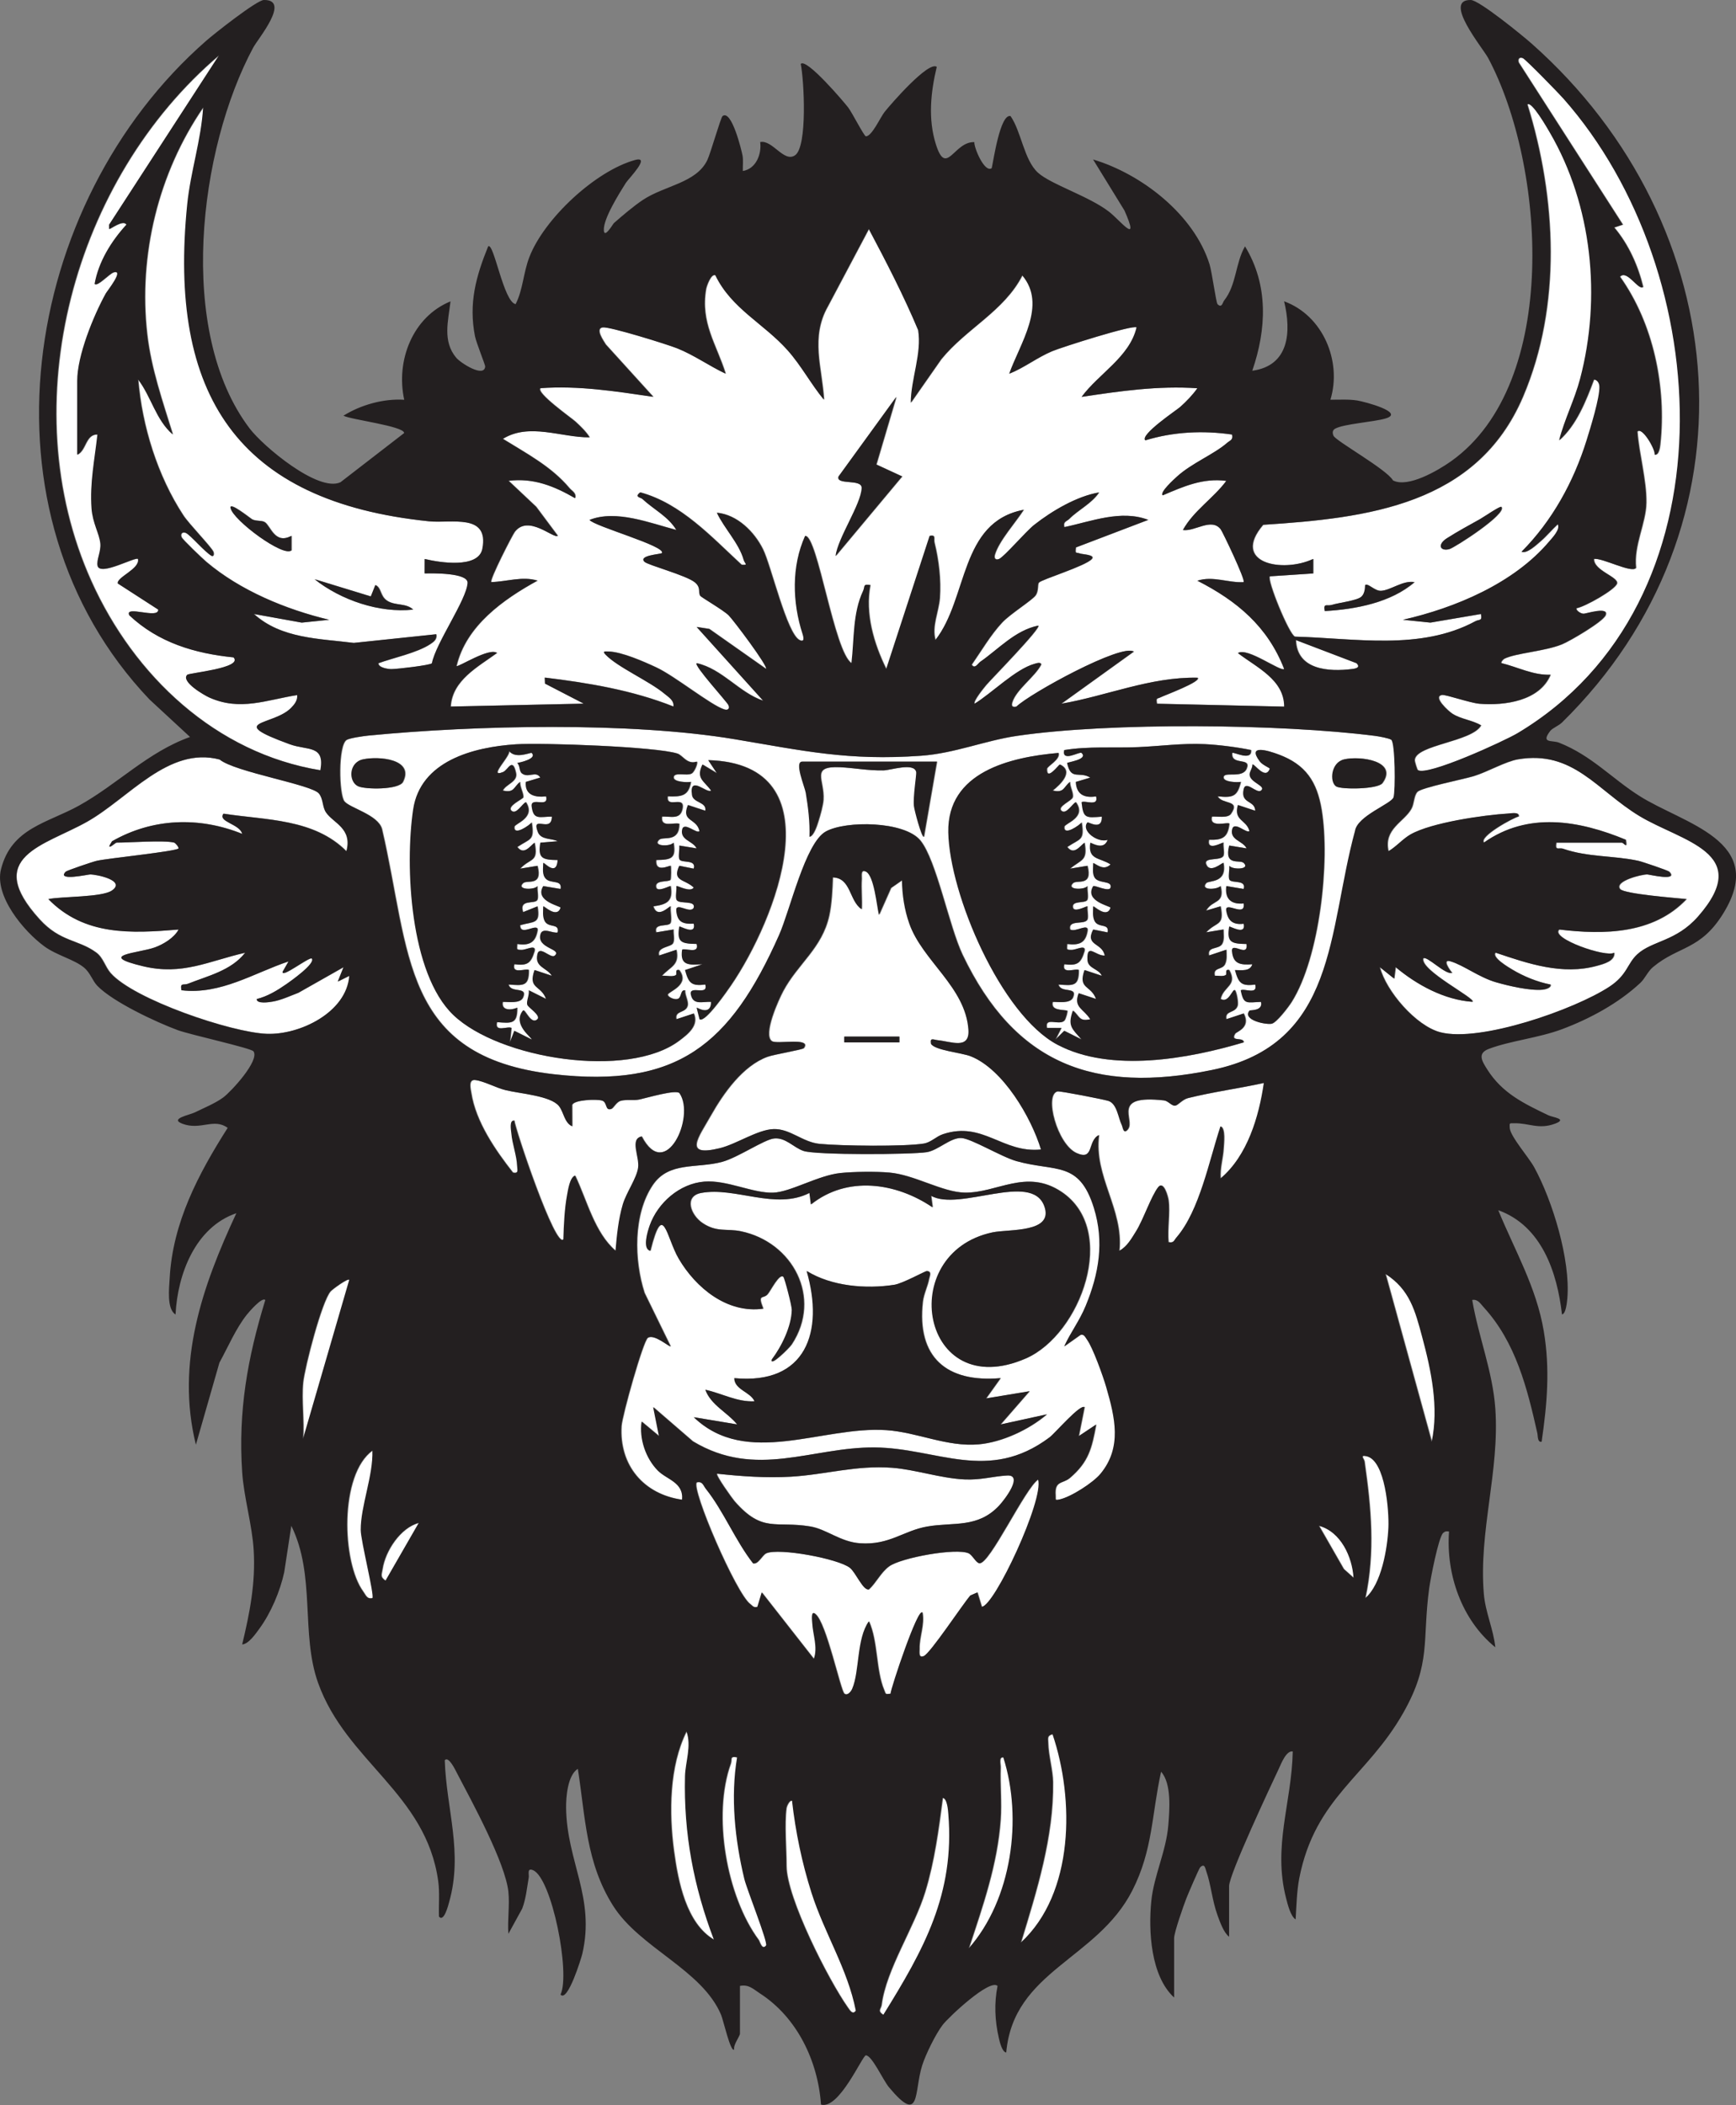 <svg viewBox="0 0 712.61 864" xmlns="http://www.w3.org/2000/svg" data-name="Layer 1" id="Layer_1">
  <rect x="0" y="0" width="712.61" height="864" fill="#808080" stroke="none"/>
  <g>
    <path fill="#fff" d="M141.55,328.91c-2.27-2.74-2.68-23.03.9-25.21,1.26-.77,6.99-1.59,8.91-1.78,43.78-4.27,107.48-5.69,150.52,1.51,28.18,4.72,46.44,8.9,76.37,6.77,13.75-.98,26.17-6.22,39.36-8.16,38.35-5.65,108.34-4.95,147.04,0,1.47.19,5.84.97,6.7,1.62,1.62,1.22,1.78,20.79.94,23.56s-14.92,7.61-15.83,13.87c-11.27,41.29-7.2,87.49-58.75,98.08-48.32,9.92-80.92-2.31-102.43-47.35-5.54-11.61-10.72-38.77-17.3-46.85-6.49-7.97-30.52-8.26-38.75-3.7s-14.63,32.29-19.21,42.57c-20.02,44.98-41.69,62.9-92.62,57.06-62.68-7.19-58.65-50.16-70.43-100.66-1.62-5.85-13.14-8.57-15.41-11.32ZM286.2,312.59c-3.99,1.32-5.74-2.6-7.98-3.32-8.88-2.84-55.49-4.49-66.27-3.79-17.44,1.14-39.15,6.81-42.1,26.81-3.42,23.23-1.32,67.24,16.49,84.3,18.83,18.03,71.51,26.43,92.64,10.57,3.71-2.78,8.14-6.29,6.01-11.2l-7.12,2.36c-.86-3.68,3.81-2.35,4.58-5.56.44-1.86-1.18-4.29-1.03-6.31-1.97-.29-1.27,2.97-2.99,3.53-1.48.48-4.15-.81-4.1-1.75.06-1.23,9.3-3.85,4.71-10.09-1.94-.51-.74,1.68-1.38,2.07-1.47.89-3.97.09-5.73.28,3.43-3.83,7.29-4.23,5.93-10.68l-7.11,2.37c-1.1-3.54,4.76-3.38,5.68-5,.82-1.43.06-3.97.25-5.69l-7.11,1.18c-1.2-3.91,4.81-2.23,5.78-3.72.8-1.24-.17-5.14.14-6.97-.24-.34-5.42,5.45-7.11.01,5.68-.78,8.15-2.1,7.11-8.33-.17-.25-5.38,2.7-5.93.58-.83-3.2,5-2.12,5.81-3.09.35-.42.31-5.58.13-5.8-.27-.31-6.48,3.17-5.93-2.37,6.16-.11,8.2-.54,7.11-7.13-1.19,1.67-8.87,1.58-5.93-1.18,1.65-1.55,8.27,1.42,8.3-6.57-2.36-.69-7.78,1.78-7.11-2.95,3.55-.17,7.35,1.38,8.34-2.96,1.43-6.25-6.76.06-5.97-5.36,5.63.22,8.5-.07,9.51-5.93-1.59.29-7.09.07-7.1-1.79-.02-2.48,5.55-.45,7.46-1.67,1.07-.69,2.65-4.29,2.03-4.86ZM505.99,309.03c.62-.57,8.15,3.62,7.73-1.19-5.3-1.13-13.18-2.14-18.97-2.42-9.22-.45-18.37.84-27.39,1.22-10.13.43-20.22-.44-30.28,1.21-1.12,5.23,6.28.41,7.12,1.19,2.93,2.69-6,3.77-5.92,4.14,1.59,7.4,4.89,3.18,9.48,5.97l-5.92,1.77c.28,5.19,3.48,6.7,8.32,5.94,1.23,4.41-4.9,1.47-5.94,2.38.7,6.79,1.74,6.43,8.31,5.94.22,5.94-5.67,2.05-5.92,2.37-2.77,3.47,4.36,8.57,8.31,7.14-1.34,3.57-4.55,2.42-7.12,1.18-1.08,7.17,3.85,6.02,8.3,8.92-2.54,2.33-4.65.83-7.11-.6.04,1.91-.45,4.25.56,5.96,1.58,2.68,7.32,1.12,6.56,4.13-.51,2.03-6.71-1.1-7.13-.58-3.78,6.31,7.35,8.2,7.11,8.9-1.55,4.54-6.93-.9-7.11-.59,0,1.97-.34,4.1.56,5.96,1.51,3.11,6.17.79,5.36,4.73l-5.93-1.19c-3.47,6.77,3.81,5.37,4.74,10.69-3.95.19-7.41-5.43-7.06,1.84.17,3.56,4.66,3.53,5.88,6.47l-7.12-2.36c-2.77,7.95,2.68,6.11,4.73,11.87l-7.12-2.36c-2.28,5.87,2.11,6.38,4.74,10.67-4.8,1.09-4.43-1.43-7.11-3.55-2.23,6.34-.37,7.38,3.55,11.86l-7.12-3.56-3.58,3.56,2.38-4.73-5.93-.02c-1.08-4.8,5.3-.68,7.23-3.1.46-.58,1.4-3.65,1.09-4.01-2.3-.45-6.85-.04-5.94-3.57,2.39-.05,7.19.79,8.3-1.8,2.03-4.74-4.98-1.57-5.93-5.33,5.98.44,8.39.86,8.31-5.95-.94-.89-7.2,2.03-5.94-2.38,5.4.71,6.77-.41,8.3-5.38.64-2.91-3.31-.5-5.29-.51-2.37-.01-1.92-.14-1.81-2.42,4.82.58,7.49-.29,8.33-5.35.58-3.5-4.91.74-7.13-.61-.99-4.36,6.55-1.56,7.17-4.35.33-1.48-.24-3.52-.06-5.15-.16-.25-5.38,2.7-5.93.58-.8-3.08,4.88-1.69,5.79-3.12.72-1.14-.1-4.17.15-5.78-1.19,1.68-8.88,1.57-5.93-1.18,1.65-1.54,8.13,1.57,5.93-7.14l-7.12,1.18c4.62-3.88,7.26-3.07,5.93-10.67-1.86,1.46-4.44,5.28-7.09,1.78,5.3-3.59,7.09-2.43,5.9-10.1-.71,1.09-7.53,5.81-7.09,1.78.15-1.41,9.28-3.72,4.71-10.09-1.36.61-4.01,5.25-5.92,3.55s4.21-4.05,4.62-5.52c.49-1.73-1.28-4.37-1.08-6.35-2.69,2.11-2.31,4.64-7.11,3.55,2.96-2.32,8.88-7.83,2.96-10.68-.3-.15-5.57,7.11-5.32,1.78.05-1.06,5.6-3.83,4.72-6.53-19.8,1.72-45.66,7.78-45.17,32.61.5,25.39,21.56,74.89,44.8,87.17,21.9,11.57,53.68,5.8,76.41-.99-.08-2.42-5.73,0-3.53-3.53.56-.9,6.52-2.44,3.53-8.33l-7.12,2.36c-.8-3.7,3.68-2.28,4.6-5.59.36-1.3-.42-5.49-1.05-6.28-.85-1.06-2.53,5.58-5.92,3.55,1.16-5.23,7.05-5.43,3.54-11.87-1.94-.5-.75,1.69-1.4,2.06-1.29.74-3.07.18-4.52.3-.91-3.52,3.04-2.31,4.17-4.72.89-1.9.6-3.97.57-5.97l-7.11,2.37c-.87-3.86,3.94-2.32,5.36-4.73,1.01-1.72.54-4.03.57-5.95l-7.12,1.17c4.36-4.62,7.5-2.35,5.93-10.68l-5.94,1.77c2.57-4.63,7.74-2.53,5.94-10.09-1.42,1.53-8.51,1.84-5.93-1.17,1.06-1.23,8.69.16,7.11-8.33-.24-.36-5.54,4.63-7.1.58-1.25-3.22,6.57-1.09,7.16-3.74.33-1.48-.24-3.52-.06-5.15-.21-.3-7.02,3.86-5.93-1.18,5.5.21,7.73-.95,8.34-6.53.03-1.1-8.5,2.04-7.14-2.98,2.09-.16,6.5.76,7.79-1.12,4.09-5.95-3.64-3.72-5.42-7.19,6.17.63,8.04.17,9.5-5.94-1.6.29-7.07.08-7.1-1.79-.05-2.74,7.63.65,9.45-3.6,2.12-4.98-6.56-1.07-5.9-6.49ZM513.11,414.78c-3.08,3.82,6.33,5.84,8.97,5.43,1.98-.3,6.99-6.9,8.29-8.97,11.53-18.33,15.81-57.79,12.29-78.9-1.91-11.47-6.5-18.53-17.71-22.69-3.93-1.45-13.07-4.42-7.63,2.88,1.18,1.59,4.22,2.67,4.09,3.02-1.78,4.82-6.48-2.28-7.11-1.77.11,1.45-1.2,2.89-1.14,4.21.15,3.27,6.99,4.67,4.68,6.48-1.89,1.48-6.26-4.37-7.12-.57-1.4,6.21,4.64,4.43,4.74,8.89l-7.12-2.36c-1.88,6.5,3.54,5.98,4.74,10.68-1.32,1.17-6.38-4.42-7.12-.57-.84,4.37,4.53,4.64,5.94,7.69l-7.12-1.17c-2.19,8.71,4.28,5.6,5.93,7.14,2.95,2.75-4.74,2.85-5.93,1.18.24,1.6-.58,4.65.15,5.78.96,1.49,6.98-.18,5.78,3.72l-7.11-1.18c-.67,5.23,1.93,7.65,7.12,7.13.86,5.99-7.82-1.1-7.15,2.97s2.85,5.91,7.15,5.35c1.08,5.05-5.73.88-5.94,1.18-1.12,6.62,1.03,7.03,7.12,7.14.77,5.88-6.32-1.17-5.97,2.97.47,5.41,3.61,5.66,8.34,5.35-.96,3.07-4.59,2.35-7.13,2.38,1.46,5.23,2.48,6.75,8.32,5.93,1.17,4.43-4.66,1.45-5.94,2.38,1.22,6.14,2.43,4.92,8.31,4.75.94,3.81-4.53,3.3-4.75,3.57ZM149.23,311.66c-5.86,1.28-5.98,9.11-2.05,11.03,2.86,1.4,16.79,1.53,18.43-1.78,4.7-9.46-10.05-10.63-16.38-9.25ZM287.39,418.32c2.18,1.63,11.42-11.82,12.84-13.88,18.21-26.58,43.91-90.93-9.28-92.46l3.55,5.35-5.92-3.56c-2.72,5.75.55,6.57,3.55,10.68-1.85,1.45-9.04-6.66-7.82,1.84.48,3.35,6.2,2.82,5.44,6.48l-7.12-2.36c-2.9,6.98,3.58,5.29,4.74,10.68-1.18,1.39-6.46-4.13-7.12-.57-.82,4.4,4.51,4.62,5.94,7.69l-7.12-1.17c.25,1.6-.57,4.64.15,5.77.96,1.49,6.98-.18,5.78,3.72l-5.93-1.19c-3,6.47,2.18,5.4,5.93,8.92-1.42,2.18-6.9-.9-7.11-.6.24,1.61-.58,4.61.15,5.77,1.09,1.74,7.86-.04,6.97,3.12-1.58,2.76-7.49-2.6-7.15,1.21.42,4.71,2.69,5.57,7.16,5.34,1.08,5.04-5.73.88-5.94,1.18-1.1,6.6.97,7.02,7.12,7.14,1.28,4.39-5.1,1.49-5.95,2.37-.96,6.66,2.85,6.27,8.32,5.95l-7.13,2.38c1.46,5.23,2.48,6.75,8.32,5.93,1.38,4.95-6.75.05-5.92,4.13.91,4.5,4.67,2.84,8.29,3,.04,4.16-3,3.99-5.92,2.37l1.19,4.75ZM551.99,311.67c-5.44,1.27-6.02,9.19-3.31,11.09,1.93,1.35,17.13,1.24,18.99-1.35,6.54-9.12-9.2-11.26-15.68-9.74ZM384.8,312.59h-55.25c-3.38,0,1.06,10.39,1.46,12.8.97,5.94,1.75,12.04,1.53,18.08,1.79-.5,3.09-4.82,3.61-6.47.74-2.32,1.9-6.47,2.05-8.75.53-8.21-5.56-13.91,6.84-13.35,5.99.27,11.28,1.42,17.83,1.3,2.92-.06,12.5-3.36,13.47.64.23.94-1.36,10.14-.92,14.04.21,1.83,3.09,12.64,4.03,12.61l5.35-30.9Z"></path>
    <path fill="#fff" d="M437.09,552.58l6.62-4.69c1.56-.43,1.97.89,2.71,1.89,2.41,3.27,6.62,15.08,7.89,19.44,3.62,12.48,6.66,24.81-2.35,35.66-3.07,3.7-12.13,9.52-16.81,10.53-2.16.47-1.53.09-1.67-1.66-.49-6.19,2.88-4.6,5.91-7.18,7.67-6.56,8.98-12.2,10.76-21.9l-7.12,4.74,2.36-11.87c-1.73-1.41-12.11,10.71-14.34,12.38-25.18,18.88-46.25,4.39-71.79,4.15-25.75-.24-48.66,13.12-74.65-2.51l-16.25-14.04,2.36,11.87-7.11-5.93c-1.03,7.05,1.67,15.02,6.63,20.09,3.65,3.73,10.69,4.81,9.98,11.98-15.86-2.21-25.95-14.16-24.92-30.27.27-4.32,8.84-34.8,10.77-36.15,2.65-1.86,9.01,3.92,9.4,3.46l-10.72-21.94c-4.32-13.34-4.75-32.25,3.36-44.24,6.63-9.79,18.01-6.69,28.49-9.53,6.48-1.75,17.25-9.18,21.33-9.6,4.83-.5,8.1,3.79,12.17,5.13,5.18,1.71,44.03,1.5,50.45.5,4.68-.73,9.67-5.97,14.21-5.82,4.07.13,16.5,7.74,22.68,9.48,16.05,4.53,25.79-.31,31.84,19.25,4.29,13.9,2.07,26.91-3.35,40.08-2.6,6.31-6.08,10.71-8.85,16.68ZM382.43,490.8c11.62,6.51,41.1-9.99,46.43,4.12,4.24,11.22-14.63,9.45-21.32,10.89-40,8.61-29.09,70.39,13.72,51.74,22.53-9.82,38.27-52.71,14.54-68.46-14.41-9.56-26.35.61-39.6.39-9.2-.16-20.67-7.34-30.97-8.23-5.49-.48-14.6-.38-20.09.19-9.12.95-20.47,7.83-27.58,8.06-8.45.26-18.96-5.27-28.24-4.54-10.09.79-19.11,8.69-22.41,18.05-.92,2.62-3.02,9.6.25,10.36,5.3-21.19,6.55-5.55,11.66,3.2,7.01,11.99,19.94,22.64,34.68,20.55-2.5-6.28-.1-3.79,1.76-5.9,1.26-1.43,4.82-8.79,6.54-7.16.53.51,3.49,11.87,3.46,13.53-.1,6.73-4.17,15.02-8.19,20.33-1.1,3.39,7.04-4.53,8.11-6.15,12.62-19.18.34-42.02-20.9-46.43-5.76-1.19-9.84.53-15.67-3.34-4.98-3.3-7.82-11.04-.62-12.38,14.06-2.62,30.52,7.18,44.51-.03l.59,4.74c14.93-11.9,34.92-8.97,49.93,1.19l-.6-4.74ZM410.93,565.65c-22.21,1.93-34.53-8.52-31.95-31.36.36-3.2,2.04-6.43,2.55-9.37.16-.94,1.34-3.14-.89-3.21-.72-.02-9.76,5.07-13.36,5.63-11.67,1.82-25.79.61-35.94-5.65,7.27,25-.28,46.76-29.71,43.97.1,4.82,6.56,5.59,8.31,9.49-7.1.4-13.47-3.25-20.2-4.73,2.37,6.41,9,9.23,13.07,14.23l-17.82-2.96c21.71,20.88,52.72,3.5,79.05,5.31,12.76.87,24.83,6.96,37.83,5.83,9.62-.83,20.78-6.07,28.06-12.33l-19,4.16,11.89-13.64-17.83,2.95,5.93-8.3Z"></path>
    <path fill="#fff" d="M361.05,375.55l4.93-11.09,4.55-3.16c.07,6.01.99,12.12,3,17.8,5.41,15.34,23.05,26.01,24.27,43.55.57,8.29-7.16,4.83-12.71,4.29-1.75-.17-3.1-1.26-2.66,1.48,1.39,2.67,12.54,3.65,16.27,5.13,13.35,5.28,24.91,25.17,28.87,38.25-15.87,1.64-23.84-11.7-40.17-6.31-2.95.97-4.9,3.37-8,3.88-8.06,1.31-34.12.97-42.77.12-7.05-.69-12.11-6.29-18.91-6.06-6.49.22-15.16,6.16-21.97,7.82-15.43,3.77-8.82-4.44-3.81-13.31,5.15-9.13,13.14-20.53,23.33-24.19,2.72-.98,14.44-2.92,14.89-3.54,3.38-4.64-11.04-1.44-13.13-2.89-3.81-2.65,2.8-17.06,4.62-20.47,5.98-11.25,15.95-17.59,18.91-30.99,1.04-4.72,1.34-10.84,1.5-15.73,7.64.23,6.7,9.55,11.86,13.06.23-4.13-.28-8.37.01-12.49.07-1-.62-4.08,1.77-2.94,3.4,1.63,4.46,14.04,5.38,17.8ZM369.36,425.45h-22.57v2.38h22.57v-2.38Z"></path>
    <path fill="#fff" d="M665.78,345.85c1.19,0,2.5,3.06,1.78-1.17-19.19-7.95-40.1-11.6-58.2,1.17-2.31-2.41,12.21-10.35,14.24-10.71.32-1.98-2.9-1.3-4.19-1.22-10.19.63-31.59,3.7-40.15,8.57-3.18,1.81-5.9,5.08-9.11,6.92-2.13-9.13,6.31-11.96,9.35-17.37,1.24-2.21.99-5.43,2.5-7,1.7-1.77,19.04-5.2,23.21-6.49,5.6-1.73,12.97-6,18.08-6.87,22.73-3.84,32.85,12.94,49.85,23.25s47.24,14.96,24.15,41.25c-9.04,10.29-18.83,9.89-24.92,15.48-4.24,3.89-4.05,8.48-11.56,13.39-14.29,9.34-52.94,22.87-69.32,18.67-10.12-2.6-22.39-16.94-24.9-26.77l5.92,4.75.59-4.74c8.68,7.29,19.98,13.45,31.5,14.24,1.71-1.26-21.46-12.86-20.19-17.8,1.39-1.35,9.23,6.95,11.87,5.92-.76-.89-4.5-5.88-.62-4.72,5.44,1.61,11.7,6.59,18.73,8.61,5.1,1.47,13.86,3.51,18.99,3.02.91-.09,3.64-.64,3.29-2.12-5.36-1.01-11.14-3.38-15.79-6.19-1.23-.74-8.57-5.02-6.76-6.89,13.39,4.53,27.45,9.33,41.62,5.39,2.64-.73,7.41-1.9,7.07-5.39-3.05,2.18-26.58-5.95-22.56-9.5,18.46,2.23,38.68,1.89,52.26-12.49-3.81-.41-25.75-2.07-27.32-4.16-2.4-3.21,8.82-6.01,11.23-5.97.61,0,12.91,3,8.96-1.13-.47-.49-11.12-4.11-12.77-4.47-10.11-2.18-20.64-1.41-30.77-4.93-1.82-.63-3.4,1.08-2.79-2.5,8.9,0,17.82,0,26.73,0Z"></path>
    <path fill="#fff" d="M71.74,345.85c.4.1,1.82,1.62,1.78,2.36-1.27,1.26-28.92,4.03-33.56,5.07-1.67.37-12.3,3.98-12.77,4.47-3.92,4.09,9.18,1.11,10.04,1.13,3.1.07,14.69,2.58,8.96,6.57-4.16,2.9-20.74,2.4-26.13,3.56,14.82,15.17,33.97,14.1,53.46,12.49-1.79,3.4-6.32,6.1-9.85,7.36-6.69,2.38-24.23,3.06-4.65,7.73,16.03,3.82,26.65-2.1,41.83-5.58-5.73,7.35-15.36,9.5-23.53,12.75-1.81.72-3.21-.69-2.61,2.67,16.05,1.89,29.72-7.12,43.95-11.86l-2.37,4.15c-.98,3.13,10.65-6,11.87-5.35,1.89,1.9-8.84,9.44-10.31,10.47-3.76,2.6-7.75,5.06-12.25,6.18-.06,2.16,5.2,1.28,6.42,1.07,3.54-.59,7.26-2.35,10.63-3.63l18.58-10.52-2.37,5.92,4.74-2.36c-1.12,14.99-20.29,24.31-33.9,23.81-14.54-.52-54.63-14.1-64.15-24.96-2.28-2.61-3.03-6.29-5.87-8.39-7.39-5.45-14.72-4.3-23.22-13.61-23.52-25.79,1.5-29.98,19.4-40.06,17.15-9.66,33.43-31.16,54.53-25.56,6.23,5.15,37.61,10.25,40.72,13.92,1.84,2.18,1.37,5.43,2.93,7.77,2.95,4.42,10.95,6.51,8.37,15.98-13.37-13.46-32.94-12.74-50.47-15.45-2.44,3.42,6.7,4.16,7.71,8.31-17.67-7.15-36.81-6.52-53.44,3-3.07,4.72,1.31.57,1.76.57,5.59,0,19.5-1.09,23.76,0Z"></path>
    <path fill="#fff" d="M401.43,653.57l-2.89,1.26c-3.19,3.66-16.4,23.72-19.1,24.86-2.35,1-1.78-1.63-1.81-2.99-.14-4.79,2.17-9.76,1.22-14.82-1.79-2.46-12.93,30.99-13.07,33.27-2.42.32-1.94.2-2.66-1.49-3.45-8.12-2.49-19.84-6.24-28.21-5.1,7.23-3.74,20.44-6.81,27.64-.58,1.36-2.05,2.98-3.28,2.05-1.59-1.2-7.37-29.09-11.89-32.68-1.9-1.76-1.29,2.79-1.25,3.62.25,4.94,2.39,9.96.65,14.8l-21.39-27.3-1.79,5.92c-1.75.44-1.96-.4-3-1.16-5.77-4.2-24.38-47.35-21.94-49.92,2.47-.55,2.7,1.3,3.82,2.7,7.24,9.08,12.1,21.28,19.36,30.56,2.07.49,3.68-3.39,5.35-4.14,5.16-2.34,29.67,2.22,34.39,5.97,2.43,1.93,5.4,9.37,7.75,8.86,3.05-2.84,4.89-7.02,8.33-9.5,4.87-3.51,27.52-7.68,32.66-5.32,1.52.7,2.97,3.82,4.33,4.06,4.12.74,18.74-30.8,24.19-34.38,2.55,8.06-17.92,52.09-23.16,52.25l-1.79-5.91Z"></path>
    <path fill="#fff" d="M479.85,492.58c-.2-1.43-1.98-8.13-4.17-5.36-2.9,3.68-6.13,13.4-9.14,18.19-1.82,2.91-3.71,6.32-6.88,7.96,1.76-17.16-10.6-30.51-8.34-47.52-4.82,2.4-1.82,10.63-9.17,7.42-8.08-3.54-13.46-24.06-7.86-25.32,1.04-.23,19.13,3.31,20.94,3.91,3.58,1.18,4.01,6.93,5.5,9.92.42.84.66,4.05,2.48,1.69,3.06-3.98-7.25-14.3,14.81-11.83,1.75.2,3.2,2.36,4.6,2.16,1.13-.17,2.9-2.53,5.24-3.11,10.14-2.51,20.97-3.97,31.19-6.22-2.01,13.87-6.75,29.9-17.8,39.2-.37-4.26,1.01-8.19,1.23-12.42.1-1.92.87-8.14-1.23-8.96-4.58,13.71-8.55,34.54-18.03,45.53-1.06,1.23-1.14,2.48-3.37,1.98-.52-5.43.72-11.96,0-17.23Z"></path>
    <path fill="#fff" d="M235.09,462.28l-.04-8.71c.49-2.17,10.27-2.54,12.4-1.81s1.12,4.31,3.67,3.39c.95-.34,1.96-2.78,3.82-3.32,2.31-.67,5.18,0,7.76-.56,2.91-.63,15.29-4.3,16.49-2.54,6.62,9.64-5.78,36.6-15.57,17.7-4.98,1.07-.84,8.42-1.42,12.77s-4.85,10.2-6.31,15.17c-1.81,6.15-2.42,12.65-2.98,19.01-8.7-7.43-11.78-20.73-16.64-30.88-2.14.82-2.87,5.99-3.24,8.02-1.03,5.58-1.35,12.39-1.51,18.11-3.27,4.56-20.2-46.3-20.2-48.7-2.11-.21-1.26,4.01-1.15,5.31.34,4.18,2.19,9.09,2.34,13.12.06,1.79.83,3.42-1.75,2.93-7.23-9.18-15.35-20.95-17.14-32.77-.22-1.42-1.37-5.6,1.64-5.22,3.75.48,8.54,3.18,12.5,4.15,5.96,1.46,18.56,2.29,21.95,6.57,1.96,2.48,2.18,6.79,5.38,8.27Z"></path>
    <path fill="#fff" d="M294.51,604.86c9.98,1.08,20.25,1.82,30.34,1.23,14.17-.83,26.68-4.78,41.57-3.66,9.48.71,19.98,4.34,29.67,4.78,6.83.31,11.39-1.25,17.47-1.61,6.95-.41-.85,9.83-3.2,12.34-8.75,9.35-18.74,6.74-29.44,8.58-9.88,1.7-15.53,7.72-27.66,6.9-8.13-.55-13.8-5.78-20.43-6.9-14.33-2.4-19.61,2.84-31.17-10.41-.9-1.03-7.82-10.68-7.15-11.25Z"></path>
    <path fill="#fff" d="M387.19,737.92c1.91.19,2.23,5.11,2.35,6.54,2.72,32.93-10.12,55.78-26.72,82.53-2.69-1.76-.98-2.3-.73-4.25,1.85-14.46,13.36-31.49,17.88-46.3,3.82-12.51,5.53-25.62,7.22-38.53Z"></path>
    <path fill="#fff" d="M323.02,742.08c.07-.48,1.17-3.4,2.36-2.96,1.46,12.81,4.08,25.47,7.99,37.76,5.27,16.57,14.9,31.45,18.18,48.36-1.31,1.99-2.6-.24-3.39-1.36-7.86-11.13-25.14-45.01-25.14-58.02,0-7.06-.91-17.22,0-23.76Z"></path>
    <path fill="#fff" d="M419.27,797.32c6.5-21.4,13.45-43.26,13.16-65.93-.06-4.67-1.9-11.04-1.98-16.07-.03-1.78-.59-2.92,1.86-3.54,9.05,26.63,8.97,65.32-13.04,85.54Z"></path>
    <path fill="#fff" d="M293.31,796.13c-11.48-6.69-14.8-23.96-16.47-36.39-2.11-15.67-2.01-34.87,5.2-49.15,2.19,6-.45,12.63-.59,18.42-.57,23.5,3.54,45.28,11.86,67.11Z"></path>
    <path fill="#fff" d="M587.95,591.78l-18.98-68.9c10.01,6.37,12.22,15.18,15.1,25.88,3.69,13.71,6.9,28.9,3.89,43.02Z"></path>
    <path fill="#fff" d="M124.61,567.43c.64-6.3,7.66-33.42,11.28-37.43.7-.77,6.98-5.46,7.73-4.74l-19.01,65.33c.54-7.46-.74-15.83,0-23.17Z"></path>
    <path fill="#fff" d="M397.88,799.7c5.7-17.28,11.76-34.5,13.04-52.88.49-6.98-.25-14.33.01-21.39.05-1.44-.89-4.42,1.17-4.14,8.02,25.13,3.5,58.35-14.23,78.4Z"></path>
    <path fill="#fff" d="M302.82,721.29c-2.73,16.32-.89,33.85,2.97,49.9,1.03,4.29,9.81,26.2,8.91,27.31-1.73,2.15-2.63-1.66-3.06-2.24-13.32-17.94-19.09-51.3-11.5-72.36.68-1.89-.64-3.19,2.67-2.6Z"></path>
    <path fill="#fff" d="M153.12,655.93c-2.38.5-2.74-1.19-3.84-2.68-8.86-12.02-9.87-48.11,3.84-57.9.39,10.29-4.84,22.83-4.78,32.62.03,4.52,5.72,26.9,4.78,27.97Z"></path>
    <path fill="#fff" d="M560.65,655.94c4.02-19.1,2.38-37.02-.35-56.11-.16-1.1-2.14-2.85.94-2.12,7.77,1.82,9.21,22.71,8.94,29.18-.36,8.56-2.86,23.49-9.54,29.05Z"></path>
    <path fill="#fff" d="M172.13,625.06l-13.66,23.73c-2.44-1.64-1.6-2.52-1.27-4.79,1.09-7.36,7.33-17.01,14.92-18.94Z"></path>
    <path fill="#fff" d="M555.87,647.62l-4.07-3.64-10.17-17.74c9.06,2.45,13.71,12.81,14.24,21.38Z"></path>
    <path fill="#fff" d="M218.46,309.03c2.44,2.38-4.84,3.93-5.92,4.14,1.27,1.08.69,3.3,1.94,4.28,2.66,2.06,5.6-1.27,7.52,1.68l-5.93,1.79c-.5,5.42,3.74,6.47,8.33,5.94,1.18,5.06-6.45-.07-5.92,4.12.73,5.83,3.24,4.15,8.29,4.2-.11,7.05-8.67-1.13-5.75,6.34,1.28,3.28,5.62,2.48,8.12,3.75l-7.11.6c-1.11,6.61,1.01,7.03,7.11,7.13-.46,7.02-5.67.82-5.92,1.18.03,2.19-.62,4.84,1.14,6.57,2.08,2.06,6.72.23,5.97,4.12l-7.11-1.18c-3.79,6.31,7.35,8.21,7.11,8.9-1.55,4.54-6.93-.9-7.11-.59,0,1.97-.34,4.1.56,5.96,1.51,3.11,6.17.79,5.36,4.73-1.91.62-6.14-2.3-7.03.7-1.75,5.94,9,6.05,5.84,8.81-1.73,1.51-6.26-4.36-7.12-.57-1.22,5.41,3.78,5.44,5.93,8.88l-7.12-2.36c-2.77,7.95,2.68,6.11,4.73,11.87l-7.11-3.56c.42,1.86-1.1,4.49-.55,6,.4,1.11,5.69,4.38,4.1,5.87-2.72,2.54-5.13-4.54-5.92-3.55-4.58,5.73,4.1,11.37,3.55,11.86l-7.11-3.55-1.79,4.74.59-5.92c-1.42-.94-7.09,2.04-5.93-2.38,6,.46,8.36.85,8.3-5.95-2.26,1.09-6.72,1.33-5.92-2.37,2.39-.05,7.19.79,8.3-1.8,2.03-4.74-4.98-1.57-5.93-5.33,5.98.44,8.39.86,8.31-5.95-.94-.89-7.2,2.03-5.94-2.38,5.4.71,6.77-.41,8.3-5.38.64-2.91-3.31-.5-5.29-.51-2.37-.01-1.92-.14-1.81-2.42,4.8.74,7.39-.5,8.3-5.38.74-3.98-7.21,2.68-7.11-2.33,5.76-1.62,8.34-.36,7.12-7.73l-5.92,2.38c-1.88-5.45,4.68-3.21,5.77-4.92.72-1.13-.1-4.18.15-5.78-1.19,1.68-8.88,1.57-5.93-1.18,1.65-1.54,8.12,1.57,5.93-7.14l-7.12,1.17c4.3-4.58,7.53-2.37,5.93-10.67-1.86,1.46-4.44,5.28-7.09,1.78,5.3-3.59,7.09-2.43,5.9-10.1-.71,1.09-7.53,5.82-7.09,1.78.14-1.31,8.86-3.62,4.72-10.09-1.41.54-3.96,5.29-5.92,3.55-2.14-1.9,4.74-4.8,4.83-5.52.22-1.67-1.53-4.35-1.29-6.35-2.68,2.12-2.31,4.64-7.11,3.55,1.29-2.64,6.2-3.53,5.4-7.22-1.45-6.64-3.18-1.22-5.26-.38-6.92,2.78,4.21-7.52,2.25-9.02,2.31,4.1,9.12.83,9.48,1.19Z"></path>
    <path fill="#fff" d="M374.12,165.26l12.45-17.83c10.24-12.59,25.78-19.7,33.28-34.42,10.31,12.13-.96,27.98-5.35,40.36,6.19-2.49,11.31-6.59,17.51-9.21,3.9-1.65,33.5-11.07,34.76-9.78-2.84,12.1-15.49,18.9-22.57,28.5,15.85-2.4,31.37-4.63,47.52-3.54-1.94,2.74-4.59,5.51-7.11,7.72-1.5,1.31-16.55,11.35-14.26,13.65,11.62-3.54,23.69-4.1,35.62-2.37.52,2.22-.75,2.3-1.98,3.36-5.59,4.84-14.45,8.28-20.61,13.85-1.1.99-7.21,6.48-5.91,7.74,8.53-3.64,16.53-7.21,26.13-5.93-5.38,7.23-13.41,12.2-17.82,20.17,4.86.7,11.64-5.15,15.51-.33.74.92,10.32,20.93,9.43,21.72-6.36.37-12.69-2.69-19-.59,16.27,8.3,28.86,18.79,35.64,36.23-1.53,1.28-15.21-9.07-19-6.53,7.62,5.89,19,10.88,19.01,21.98l-52.27-1.19c-.5-2.69.12-1.9,1.51-2.65,1-.54,17.18-6.53,15.11-8.03-19.26-.39-37.33,7.49-55.84,10.67l29.7-21.36c-4.84-3.53-42.64,17.17-48.14,22.54-1.62.38-2.25-.1-1.74-1.74,1.64-5.31,9.27-10.42,11.86-15.48-.13-1.2-1.84-.57-2.71-.33-7.72,2.12-17.61,12.12-24.6,16.38-.82-.88,3.84-6.57,4.77-7.69,1.77-2.11,22.61-23.35,21.35-24.38-9.48,1.97-16.21,9.58-23.76,14.84-.96.67-2.31,3.19-3.55,1.2,3.92-5.64,7.77-12.23,12.45-17.25,3.34-3.58,12.35-9.16,13.77-11.19,1.31-1.87.71-4.48,1.31-5.21,1.1-1.34,19.18-6.77,21.77-9.72,1.5-1.79-3.87-1.87-4.9-2.26-1.62-.61-2.03.4-1.64-2.48l29.69-11.31c-11.17-4.31-23.41.66-34.44,2.97-.61-2.34.96-2.3,1.99-3.34,3.69-3.73,9.33-6.39,12.26-10.9-9.1,1.54-19.32,7.59-26.53,13.26-3.49,2.75-12.3,13.11-14.48,14.04-1.47.63-2.2-.24-1.75-1.75,1.7-5.72,8.57-13.26,11.86-18.43-26.35,4.98-22.78,36.35-36.24,53.45-1.63-5.62,1.36-11.61,1.77-17.24.54-7.47-.4-15.49-2.19-22.74-.41-1.65.73-3.29-1.93-2.77l-17.83,54.65c-5.19-10.43-8.82-22.95-6.55-34.45-3.11-.58-2.09.6-2.92,2.36-4.33,9.19-3.62,19.85-4.79,29.7-7.19-4.51-13.93-52.2-19.02-52.25-5.64,12.48-5.24,27.3-1.05,40.24.51,1.56.84,3.56-1.31,2.5-5.23-2.59-11.69-30.59-15.01-37.27-3.57-7.2-10.56-14.16-18.87-14.98,2.98,6.38,9.1,12.55,10.99,19.3.46,1.64,2.16,2.3-.87,2.06-12.37-11.41-24.86-25.15-41.58-29.71-2.59,1.97.21,2.07.91,2.73,4.55,4.26,10.6,7.16,13.92,12.72-10.93-2.86-24.79-8.46-35.64-4.15,1.67,2.58,31.81,10.88,29.69,13.65-.82.46-9.77.92-7.12,3.56,1.37,1.37,17.14,5.53,20.68,8.44,2.61,2.15,1.24,3.93,2.2,5.52.37.6,9.33,5.76,11.63,7.98,1.88,1.82,16.35,21.08,15.39,22.02l-23.36-16.43-5.14-.8,27.32,30.29c-9.85-3.26-16.83-13.07-27.32-15.42-1.19,1,12.42,15.77,13.06,17.23s-.25,2.21-1.75,1.75c-5.5-1.69-20.19-13.63-27.91-17.24-5.07-2.37-14.25-6.43-19.62-6.53-1.36-.03-2.61-.25-1.22,1.23,4.96,5.25,17.97,10.86,24.27,16.13,1.64,1.37,4.01,2.71,3.65,5.24-16.87-6.72-34.88-9.71-52.84-11.9l.12,2.48,15.89,8.22-54.65,1.19c.61-10.77,11.19-16.29,19.01-21.98-3.1-2.42-16.01,5.98-16.62,5.35,3.88-16.53,19.25-27.37,33.25-35.05-6.31-1.94-12.69.47-19,.59-.85-.76,8.64-19.3,9.66-20.62,5.63-7.27,16.1,3.04,17.66,1.61l-8.88-11.9-11.31-10.65c10.27-1.26,18.71,2.15,27.31,7.12.52-2.23-1.24-2.83-2.36-4.16-7.42-8.85-17.65-14.19-27.3-20.19,10.91-6.69,23.97-.52,35.62-.61-1.49-2.39-3.84-4.64-5.92-6.54-1.49-1.36-16.31-11.82-14.27-13.64,15.75-1.12,30.86,1.29,46.32,3.55l-19.5-21.48c-.92-1.5-4.55-6.55-1.27-7.02,2.8-.41,26.4,6.92,30.59,8.59,7.02,2.8,13.1,7.21,19.88,10.41-3.86-12.23-10.43-20.83-8.04-34.77.17-.99,2-6.49,3.87-5.61,6.6,13.73,19.92,19.81,29.73,30.87,5.58,6.28,9.51,13.77,14.82,20.21-.83-13.18-5.67-25.58,1.55-38.27l16.87-31.82c7.2,13.55,14.38,27.47,20.27,41.51,1.56,9.57-2.95,20.03-3.02,29.76ZM343.23,228.23l27.29-32.67-10.59-4.89,8.22-27.78-23.73,32.7c-1.13,3.72,9.66.78,9.52,4.73-.22,6.64-9.75,20.35-10.72,27.92Z"></path>
    <path fill="#fff" d="M174.52,229.42l-.02,5.95c3.17-.09,17.91-.32,17.65,3.91-.42,6.95-13.05,24.69-14.64,32.95-.8.82-14.12,2.38-16.63,2.4-1.19.01-5.43-.52-5.38-2.42,6.24-2.26,15.85-4.24,21.28-7.83,1.48-.98,2.85-1.99,2.46-4.06l-33.85,3.56c-14.09-1.79-29.77-1.7-40.99-11.87l19.62,3.54,11.26-1.16c-17.69-4.22-36.49-11.98-50.45-23.81-1.59-1.35-9.68-9.05-10.12-10.08-.6-1.41.35-2.36,1.76-1.76,1.94.83,7.91,8.02,10.71,9.49.88.19.81-1.24.58-1.76-.93-2.08-9.96-11.31-12.36-14.98-10.57-16.11-16.93-36.52-18.51-55.73,5.38,7,7.29,16.59,14.23,22.57-4.16-13.47-8.92-27-10.53-41.14-3.7-32.51,4.54-66.18,23.02-93.1-.76,13.28-5.17,26.4-6.53,39.81-7.89,78.17,20.57,121.99,99.2,130.07,9.1.93,24.78-3.39,21.94,11.27-1.6,8.23-17.66,5.67-23.72,4.19ZM108.85,214.29c-1.28-.8-3.72-.29-5.3-1.21-.64-.38-9.62-7.6-8.64-4.46,1.1,4.99,21.85,20.34,24.94,17.24v-5.94c-6.9,3.72-8.6-4.13-11-5.63ZM154.33,240.12l-1.87,4.7-23.09-7.07c10.73,8.54,26.6,13.98,40.39,12.47-2.84-2.79-7.31-1.52-10.62-3.63-3.05-1.95-2.28-5.23-4.8-6.46Z"></path>
    <path fill="#fff" d="M640.25,180.71c7.09-6.26,10.98-16.21,14.26-24.95,1.45.2,2.21,1.48,2.27,2.87.2,4.55-3.7,17.08-5.26,22.07-5.32,17.02-14.1,33.07-26.72,45.75,2.1.99,6.17-2.91,7.68-4.2,2.56-2.17,4.69-4.83,7.17-7.09,1.27,2.03-2.34,5.71-3.55,7.14-14.5,17.11-38.55,27.2-60.01,32.08l11.26,1.16,20.8-3.54c.61,3.07-.65,2.08-2.31,2.97-22.56,12.19-49.59,6.97-74.12,6.33-2.4-.83-11.63-23.45-10.3-24.75l17.83-1.19v-5.94c-12.66,5.9-33.99,1.7-20.56-14.02,43.04-2.76,87.7-8.18,106.65-52.56,15.96-37.4,13.67-81.73,1.82-119.94,1.72-1.75,8.43,10.06,9.27,11.51,17.45,29.92,21.19,67.78,12.42,101.07-2.27,8.6-6.4,16.64-8.62,25.23ZM616.46,208.03c-.44-.45-7.34,4.26-8.66,4.99-4.7,2.63-8.8,4.82-13.56,7.83-4.23,2.68-2.83,5.58.92,4.51,2.19-.63,23.96-14.62,21.29-17.33ZM580.83,238.94c-4.66-.9-9.82,3.4-13.81,3.55-2.57.1-5.41-3.28-6.38-2.38-.19.18.2,3.26-1.69,4.86-1.85,1.57-9.22,2.41-12.19,3.32-1.93.59-3.36-.97-2.76,2.51,12.61-.71,27.13-3.46,36.82-11.86Z"></path>
    <path fill="#fff" d="M582.15,316.04c-.26-.19-1.29-3.44-1.24-4.09.39-6.25,23.58-7.43,27.25-14.22-3.66-2.19-8.16-2.48-11.82-4.8-1.54-.98-8.29-7.08-4.19-7.67,1.55-.22,11.55,3.3,15.38,3.61,10.34.82,24.66-1.13,29.15-11.92-7.08.29-13.49-3.15-20.19-4.77-.3-.38.67-1.54,1.17-1.78,4.76-2.37,16.68-3.03,23.75-5.95,3.32-1.37,16.73-9.25,17.83-11.87,1.61-3.83-8.07-.63-9-.66-1.41-.05-3.38-1.6-2.87-2.27,3.36-.57,16.03-7.68,16.58-10.19.59-2.7-9.63-5.28-9.45-10.01,3.24-.65,15.84,6.12,17.26,3.61-1.03-9.36,4.1-18.14,4.21-26.77.12-9.28-2.94-19.81-3.65-29.12,1.96-2.2,7.54,7.44,7.14,9.49,1.73.22,2.13-3.11,2.25-4.25,2.51-23.52-2.76-49.47-16.52-68.81,2.87-3.13,7.78,5.99,9.49,4.16-2.14-8.79-6-17.39-11.86-24.37l3.54-1.16-42.75-66.56c-.48-1.48.3-2.38,1.76-1.76,1.21.52,14.71,14.39,16.67,16.61,63.14,71.48,70.33,207.15-18.83,260.41-5.2,3.11-37.25,17.87-41.06,15.14Z"></path>
    <path fill="#fff" d="M31.94,186.65c3.72-1.77,3.32-8.45,8.31-8.31-1.13,10.27-3.18,19.85-2.42,30.34.44,6.05,3.15,10.21,3.6,14.32.37,3.37-1.7,6.89-1.12,9.28,1.04,4.25,15.47-3.92,16.58-2.85.9,4.07-8.87,7.46-8.3,10.07l16.6,10.72c.18,4.09-14.04-2-11.85,2.36,11.9,11.2,26.79,15.64,42.76,17.25,4.12,4.35-18.28,6.36-19.01,7.13-2.72,2.85,7.07,8.45,9.07,9.35,12.65,5.66,23.38.96,36.08-1.03.25,2.12-1.1,3.82-2.48,5.23-7.28,7.47-27.46,5.18-.53,15,7.13,2.6,14.51.18,12.51,10.65-43.01-7.01-76.56-38.78-94.06-77.61C4.94,165.92,30.43,73.31,90.15,22.69l-45.13,69.52v1.77c.25.32,5.65-4.01,7.11-1.79-6.19,6.76-11.46,15.21-13.06,24.36,1.12,1.22,5.97-4.21,7.74-4.73,4.65-1.37-2.57,7.55-3.2,8.69-5.06,9.23-11.68,25.41-11.68,35.84v30.3Z"></path>
    <path fill="#fff" d="M557.07,272.21c1.73,1.7-.11,2.15-1.76,2.36-9.74,1.25-22.78.36-23.18-11.88l24.94,9.51Z"></path>
  </g>
  <g>
    <path fill="#231f20" d="M208.7,776.53c-1.27-12.03-15.04-37.17-21.19-48.92-.45-.86-3.37-7.09-4.94-5.13.66,20.14,7.58,37.83,1.79,58.23-.26.92-2.11,8.49-4.17,5.92-.15-4.84.35-9.71-.31-14.54-4.95-35.99-37.77-49.06-49.31-81.38-7.21-20.2-.92-44.06-10.99-64.46l-2.91,19.04c-1.67,7.76-5.48,16.73-10.15,23.11-1.48,2.02-4.43,6.39-7.11,6.54,3.11-12.94,5.52-25.13,4.73-38.59-.6-10.39-4.02-21.66-4.73-32.1-1.69-25.11,2.2-46.92,9.49-70.67-1.28-1.45-6.79,5-7.61,6.04-4.48,5.65-7.74,13.34-11.22,19.67l-9.66,33.68c-8.3-33.74,2.55-64.87,16.61-95.03-16.89,5.77-24.16,25.14-24.96,41.58-3.69-2.25-2.63-10.84-2.41-14.9,1.24-22.93,11.85-42.9,23.81-61.71-5.74-4.18-11.04,1.14-18.56-1.68-5.51-2.07,2.9-3.59,5.1-4.67,3.69-1.81,8.46-3.76,11.67-6.15s15.02-15.17,12.38-18.91c-.93-1.32-26.09-6.84-31.11-8.7-8.86-3.27-26.56-11.57-32.94-18.14-2.12-2.18-2.86-5.33-5.52-7.54-3.97-3.31-11.22-5.01-16.26-8.69-8.5-6.22-20.58-20.64-17.81-31.65,4.27-16.98,19.02-18.91,32.07-26.16,15.75-8.75,28.29-22.02,45.53-28.14l-16.65-15.4C-11.37,210.64,8.55,83.38,84.58,16.79,87.98,13.8,105.42.05,108.3,0c11.2-.19-2.43,15.94-4.35,19.52-22.32,41.55-31.62,116.66-1.48,156.33,5.58,7.34,28.19,26.33,37.29,22.08l26.14-20.19c0-2.85-21.83-5.47-24.92-7.12,7.18-4.48,16.5-7.08,24.95-6.54-3.51-16.02,3.42-34.01,19-40.39-.92,7.98-3.38,16.37,2.37,23.17,1.85,2.19,11.5,8.33,11.86,3.56.05-.65-3.65-9.69-4.19-12.43-2.63-13.47.35-24.4,5.42-36.89,2.33-1.75,6.32,22.89,11.27,23.73,3.06-6.05,3.12-12.77,5.63-19.29,6.06-15.76,27.08-35.34,43.32-39.85,6.87-1.91-2.64,7.69-3.7,9.37-2.69,4.27-9.33,14.77-9.04,19.48.22,3.56,3.74-2.62,4.12-2.96,3.39-2.99,8.21-7.08,11.91-9.53,9-5.96,21.87-6.89,26.44-16.33,1.32-2.72,5.51-17.52,6.27-18.09,3.73-2.81,7.83,14.24,8.18,16.16.38,2.1.06,4.3.13,6.4,5.48-.9,7.78-7.02,7.13-11.88,5.06-1.04,9.73,8.59,14.32,5.42,5.16-3.57,3.68-30.94,2.32-37.49,2.31-2.59,17.91,15.82,19.5,17.91s6.54,11.8,7.24,11.8c2.51,0,5.9-7.8,7.74-10.08,2.56-3.19,17.95-20.95,21.36-18.43-2.5,10.4-3.64,21.46-.35,31.83,4.29,13.55,7.34-1.23,15.78-.94-.24,2.11,4.18,12.8,7.13,10.68.71-3.01,3.45-22.38,7.72-21.37,4.41,6.3,5.52,18,11.24,23.22,5.26,4.8,20.97,9.68,29.14,16,4.71,3.64,12.96,14.42,6.39-.45l-12.89-20.96c19.99,5.98,41.46,22.67,47.82,43.05.98,3.15,2.68,15.76,3.27,16.35,1.81,1.78,2.09-.72,2.71-1.5,5.1-6.42,4.57-15.29,8.57-22.24,9.72,15.93,8.84,34.01,2.98,51.06,15.22-2.08,16.08-16.02,13.07-28.5,15.85,5.74,23.84,24.51,19.01,40.38,3.66.05,7.32-.25,10.98.32,2.95.46,19.94,4.95,11.63,7.4-4.84,1.43-17.15,2.22-20.66,4.17-1.28.71-1.1,1.95-.69,2.9.92,2.15,21.86,13.79,24.43,18.34,6.07,3.19,18.47-4.05,23.88-7.89,45-32.01,38.54-121.68,15.2-165.44-2.23-4.19-18.85-24.06-7.15-23.85,3.43.06,21.23,14.58,24.98,17.9,84.15,74.56,94.3,198.3,12.46,278.65-1.37,1.34-3.94,2.29-4.84,3.47-4,5.24.8,3.68,3.63,4.8,13.34,5.28,21.46,14.52,32.89,21.8,18.09,11.53,52.85,18.35,34.63,48.11-9.42,15.38-18.43,13.42-28.92,22.17-2.25,1.87-3.24,4.67-5.3,6.58-8.91,8.3-20.71,14.7-32.13,18.96-9.59,3.58-21.22,4.74-29.97,8.05-4.87,1.84-2.83,5.03-.7,8.41,6.19,9.82,15.04,14.01,25.13,18.86,1.78.86,8.05,1.45,2.72,3.44-6.76,2.52-10.73-.32-16.76-.17-1.94.05-1.96-.32-1.84,1.86.19,3.47,7.8,12.09,10.02,16.14,7.61,13.87,14.94,38.06,13.64,53.78-.11,1.28-.55,6.56-2.21,6.67-1.95-17.21-8.32-36.36-26.15-42.76,6.82,16.6,15.65,31.59,18.68,49.62,2.62,15.6,1.38,29.89-.88,45.41-1.76.3-1.48-2.23-1.77-3.54-4.11-18.34-8.84-37.29-22.01-51.66-1.33-1.45-2.38-3.4-4.71-3,2.53,15.03,8.39,29.22,9.48,44.56,1.82,25.6-6.86,50.39-4.72,76,.65,7.73,3.93,14.46,4.72,22-13.8-11.19-20.29-29.95-19-47.52-1.07-.13-1.53-.17-2.39.57-1.94,1.67-5.26,19.08-5.76,22.75-2.92,21.56.95,30.69-10.65,51.13-14.93,26.33-36.1,34.55-42.67,67.82-1,5.09-1.19,11.66-1.5,16.92-2.08-1.19-3.3-6.31-3.89-8.57-5.57-21.5,2.27-39.15,2.71-60.33-2.64-.54-4.78,5.05-5.62,6.84-3.43,7.3-20.51,43.62-20.51,48.4v20.79c-2.22-1.63-3.84-6.29-4.78-8.88-2.17-6-2.66-12.56-4.59-17.99-.45-1.27-.65-3.39-2.49-1.64-.5.48-5.01,11.03-5.68,12.75-1.17,3-5.03,13.98-5.03,16.35v24.36c-9.59-8.78-10.61-27.29-9.36-39.66,1.05-10.34,6.1-20.41,6.97-31.05.52-6.39,1.39-17.13-2.96-21.96-3.89,17.51-3.33,32.11-11.82,48.76-14.47,28.38-48.77,32.9-51.75,66.47-1.71-.15-2.7-4.49-3.02-5.87-1.64-7.1-1.98-14.33-.54-21.44-3.18-3.11-20.16,12.85-22.57,16.03-2.89,3.82-6.91,12-8.37,16.58-3.44,10.83-.46,24.75-13.63,8.97-2.42-2.9-7-13.09-9.48-13.1-1.42,0-10.96,22.36-18.42,20.21-1.25-17.83-9.78-35.76-25.07-45.63-2.68-1.73-4.54-3.8-8.2-3.08v19.6c0,1.02-2.81,4.56-2.39,6.53-1.48,1.18-4.44-12.08-5.35-14.24-7.81-18.59-33.31-27.37-44.33-44.78-11.17-17.66-11.35-36.26-14.48-56.22-4.16,2.63-4.88,11.41-4.82,16.05.27,22.07,12.06,36.87,6.63,60-.31,1.33-5.97,20.02-8.92,16.62,4.16-8.56-3.57-47.9-11.31-51.07-2.56-1.05-1.52,1.79-1.73,2.98-.74,4.3-1.12,8.67-2.68,12.79l-5.68,10.36c-.42-5.55.58-11.78,0-17.23ZM31.68,186.65v-30.3c0-10.43,6.62-26.61,11.68-35.84.63-1.14,7.84-10.06,3.2-8.69-1.77.52-6.62,5.95-7.74,4.73,1.6-9.15,6.87-17.6,13.06-24.36-1.46-2.22-6.86,2.1-7.11,1.79v-1.77S89.88,22.69,89.88,22.69C30.17,73.31,4.67,165.92,37.41,238.54c17.5,38.83,51.06,70.6,94.06,77.61,2-10.47-5.38-8.06-12.51-10.65-26.93-9.81-6.75-7.53.53-15,1.38-1.41,2.72-3.11,2.48-5.23-12.7,1.99-23.43,6.69-36.08,1.03-2-.89-11.79-6.49-9.07-9.35.73-.77,23.13-2.78,19.01-7.13-15.97-1.61-30.86-6.05-42.76-17.25-2.19-4.37,12.03,1.72,11.85-2.36l-16.6-10.72c-.57-2.61,9.2-6,8.3-10.07-1.11-1.06-15.54,7.11-16.58,2.85-.58-2.39,1.49-5.91,1.12-9.28-.45-4.11-3.16-8.27-3.6-14.32-.76-10.49,1.29-20.07,2.42-30.34-4.99-.14-4.59,6.55-8.31,8.31ZM581.88,316.04c3.81,2.74,35.86-12.03,41.06-15.14,89.16-53.26,81.97-188.93,18.83-260.41-1.95-2.21-15.46-16.09-16.67-16.61-1.46-.63-2.23.27-1.76,1.76l42.75,66.56-3.54,1.16c5.86,6.97,9.73,15.58,11.86,24.37-1.71,1.83-6.62-7.29-9.49-4.16,13.76,19.34,19.03,45.29,16.52,68.81-.12,1.14-.52,4.47-2.25,4.25.41-2.05-5.17-11.69-7.14-9.49.7,9.31,3.77,19.83,3.65,29.12-.11,8.64-5.24,17.41-4.21,26.77-1.43,2.51-14.02-4.26-17.26-3.61-.18,4.72,10.05,7.31,9.45,10.01-.55,2.52-13.22,9.62-16.58,10.19-.51.68,1.46,2.22,2.87,2.27.93.03,10.61-3.16,9,.66-1.11,2.63-14.52,10.5-17.83,11.87-7.07,2.92-19,3.58-23.75,5.95-.5.25-1.47,1.4-1.17,1.78,6.7,1.62,13.11,5.06,20.19,4.77-4.48,10.79-18.81,12.74-29.15,11.92-3.84-.31-13.83-3.83-15.38-3.61-4.1.58,2.65,6.69,4.19,7.67,3.66,2.32,8.16,2.61,11.82,4.8-3.67,6.79-26.85,7.97-27.25,14.22-.04.65.99,3.91,1.24,4.09ZM639.98,180.71c2.21-8.6,6.35-16.64,8.62-25.23,8.77-33.29,5.03-71.15-12.42-101.07-.85-1.45-7.55-13.25-9.27-11.51,11.85,38.22,14.14,82.55-1.82,119.94-18.95,44.38-63.61,49.79-106.65,52.56-13.43,15.72,7.89,19.92,20.54,14.02v5.94s-17.82,1.19-17.82,1.19c-1.33,1.31,7.9,23.93,10.3,24.75,24.53.63,51.56,5.86,74.12-6.33,1.66-.9,2.92.09,2.31-2.97l-20.8,3.54-11.26-1.16c21.46-4.87,45.51-14.96,60.01-32.08,1.21-1.43,4.82-5.11,3.55-7.14-2.48,2.26-4.61,4.92-7.17,7.09-1.51,1.28-5.59,5.18-7.68,4.2,12.62-12.69,21.4-28.73,26.72-45.75,1.56-5,5.46-17.53,5.26-22.07-.06-1.39-.82-2.67-2.27-2.87-3.28,8.73-7.17,18.69-14.26,24.95ZM174.26,229.42c6.05,1.48,22.12,4.04,23.72-4.19,2.84-14.65-12.83-10.33-21.94-11.27-78.63-8.07-107.1-51.89-99.2-130.07,1.35-13.41,5.76-26.53,6.53-39.81-18.48,26.93-26.72,60.6-23.02,93.1,1.61,14.14,6.37,27.67,10.53,41.14-6.94-5.98-8.85-15.58-14.23-22.57,1.58,19.21,7.95,39.62,18.51,55.73,2.4,3.66,11.43,12.9,12.36,14.98.23.52.3,1.95-.58,1.76-2.81-1.47-8.78-8.66-10.71-9.49-1.41-.6-2.36.35-1.76,1.76.44,1.03,8.53,8.73,10.12,10.08,13.96,11.83,32.76,19.59,50.45,23.81l-11.26,1.16-19.62-3.54c11.22,10.17,26.9,10.08,40.99,11.87l33.85-3.56c.39,2.07-.98,3.08-2.46,4.06-5.43,3.59-15.04,5.57-21.28,7.83-.06,1.91,4.19,2.44,5.38,2.42,2.51-.03,15.83-1.58,16.63-2.4,1.59-8.26,14.23-26,14.64-32.95.25-4.22-14.48-4-17.65-3.91l.02-5.95ZM373.85,165.26c.07-9.73,4.58-20.2,3.02-29.76-5.89-14.04-13.07-27.96-20.27-41.51l-16.87,31.82c-7.21,12.69-2.37,25.09-1.55,38.27-5.31-6.44-9.25-13.93-14.82-20.21-9.81-11.06-23.13-17.14-29.73-30.87-1.87-.88-3.7,4.62-3.87,5.61-2.39,13.94,4.18,22.54,8.04,34.77-6.78-3.2-12.85-7.6-19.88-10.41-4.19-1.67-27.79-9-30.59-8.59-3.28.47.35,5.52,1.27,7.02l19.5,21.48c-15.46-2.26-30.57-4.68-46.32-3.55-2.05,1.82,12.78,12.28,14.27,13.64,2.08,1.9,4.43,4.15,5.92,6.54-11.65.09-24.71-6.09-35.62.61,9.66,6,19.89,11.34,27.3,20.19,1.12,1.33,2.88,1.93,2.36,4.16-8.61-4.96-17.04-8.38-27.31-7.12l11.31,10.65,8.88,11.9c-1.56,1.43-12.02-8.87-17.66-1.61-1.02,1.31-10.51,19.86-9.66,20.62,6.31-.12,12.69-2.53,19-.59-14,7.68-29.37,18.52-33.25,35.05.61.64,13.52-7.77,16.62-5.35-7.82,5.69-18.39,11.21-19.01,21.98l54.65-1.19-15.89-8.22-.12-2.48c17.96,2.19,35.97,5.18,52.84,11.9.36-2.53-2.02-3.87-3.65-5.24-6.3-5.28-19.31-10.88-24.27-16.13-1.39-1.47-.14-1.26,1.22-1.23,5.37.11,14.56,4.16,19.62,6.53,7.72,3.61,22.41,15.56,27.91,17.24,1.5.46,2.39-.3,1.75-1.75s-14.25-16.23-13.06-17.23c10.5,2.35,17.47,12.17,27.32,15.42l-27.32-30.29,5.14.8,23.36,16.43c.96-.95-13.51-20.2-15.39-22.02-2.3-2.22-11.26-7.38-11.63-7.98-.96-1.59.41-3.37-2.2-5.52-3.54-2.91-19.31-7.07-20.68-8.44-2.65-2.64,6.3-3.1,7.12-3.56,2.11-2.78-28.02-11.07-29.69-13.65,10.85-4.31,24.71,1.29,35.64,4.15-3.32-5.56-9.38-8.46-13.92-12.72-.7-.66-3.5-.76-.91-2.73,16.73,4.56,29.21,18.3,41.58,29.71,3.03.23,1.33-.42.87-2.06-1.88-6.75-8.01-12.92-10.99-19.3,8.31.82,15.29,7.78,18.87,14.98,3.32,6.68,9.78,34.69,15.01,37.27,2.15,1.06,1.82-.94,1.31-2.5-4.2-12.93-4.59-27.76,1.05-40.24,5.08.04,11.82,47.73,19.02,52.25,1.18-9.85.46-20.52,4.79-29.7.83-1.76-.19-2.94,2.92-2.36-2.27,11.51,1.36,24.02,6.55,34.45l17.83-54.65c2.66-.52,1.53,1.12,1.93,2.77,1.79,7.25,2.72,15.28,2.19,22.74-.4,5.63-3.4,11.62-1.77,17.24,13.46-17.1,9.9-48.47,36.24-53.45-3.29,5.16-10.16,12.71-11.86,18.43-.45,1.5.28,2.38,1.75,1.75,2.18-.94,10.98-11.3,14.48-14.04,7.21-5.67,17.43-11.72,26.53-13.26-2.92,4.51-8.57,7.16-12.26,10.9-1.03,1.04-2.6,1-1.99,3.34,11.04-2.32,23.27-7.28,34.44-2.97l-29.69,11.31c-.39,2.89.02,1.87,1.64,2.48,1.02.39,6.4.47,4.9,2.26-2.6,2.95-20.67,8.38-21.77,9.72-.6.73,0,3.33-1.31,5.21-1.42,2.03-10.43,7.61-13.77,11.19-4.69,5.02-8.53,11.61-12.45,17.25,1.25,1.99,2.6-.53,3.55-1.2,7.56-5.25,14.28-12.87,23.76-14.84,1.26,1.03-19.58,22.26-21.35,24.38-.93,1.12-5.6,6.81-4.77,7.69,6.99-4.26,16.88-14.26,24.6-16.38.87-.24,2.57-.87,2.71.33-2.59,5.06-10.22,10.17-11.86,15.48-.51,1.64.13,2.12,1.74,1.74,5.5-5.37,43.3-26.07,48.14-22.54l-29.7,21.36c18.51-3.18,36.58-11.06,55.84-10.67,2.06,1.49-14.11,7.48-15.11,8.03-1.39.75-2.01-.04-1.51,2.65l52.27,1.19c0-11.1-11.39-16.09-19.01-21.98,3.79-2.54,17.47,7.81,19,6.53-6.78-17.44-19.37-27.93-35.64-36.23,6.31-2.1,12.64.96,19,.59.88-.79-8.69-20.8-9.43-21.72-3.87-4.82-10.65,1.03-15.51.33,4.41-7.97,12.44-12.95,17.82-20.17-9.59-1.28-17.59,2.28-26.13,5.93-1.3-1.26,4.82-6.74,5.91-7.74,6.15-5.57,15.02-9.01,20.61-13.85,1.22-1.06,2.5-1.14,1.98-3.36-11.93-1.73-24.01-1.17-35.62,2.37-2.29-2.3,12.76-12.34,14.26-13.65,2.52-2.21,5.17-4.98,7.11-7.72-16.15-1.09-31.67,1.14-47.52,3.54,7.08-9.6,19.72-16.4,22.57-28.5-1.26-1.29-30.86,8.14-34.76,9.78-6.2,2.62-11.32,6.72-17.51,9.21,4.39-12.38,15.66-28.23,5.35-40.36-7.5,14.71-23.04,21.83-33.28,34.42l-12.45,17.83ZM556.8,272.21l-24.94-9.51c.41,12.23,13.44,13.12,23.18,11.88,1.64-.21,3.48-.66,1.76-2.36ZM141.29,328.91c2.27,2.75,13.8,5.47,15.41,11.32,11.78,50.5,7.74,93.47,70.43,100.66,50.93,5.84,72.6-12.08,92.62-57.06,4.58-10.28,10.76-37.89,19.21-42.57,8.23-4.56,32.26-4.27,38.75,3.7,6.58,8.08,11.76,35.24,17.3,46.85,21.51,45.04,54.12,57.27,102.43,47.35,51.55-10.58,47.48-56.78,58.75-98.08.91-6.26,15.01-11.18,15.83-13.87s.68-22.33-.94-23.56c-.86-.65-5.23-1.43-6.7-1.62-38.7-4.94-108.69-5.64-147.04,0-13.2,1.94-25.61,7.18-39.36,8.16-29.94,2.13-48.19-2.05-76.37-6.77-43.04-7.21-106.74-5.78-150.52-1.51-1.92.19-7.65,1.01-8.91,1.78-3.58,2.19-3.17,22.47-.9,25.21ZM71.48,345.85c-4.26-1.09-18.17,0-23.76,0-.45,0-4.83,4.14-1.76-.57,16.64-9.53,35.77-10.15,53.44-3-1.01-4.15-10.15-4.9-7.71-8.31,17.54,2.72,37.11,2,50.47,15.45,2.58-9.47-5.42-11.56-8.37-15.98-1.56-2.33-1.08-5.59-2.93-7.77-3.11-3.68-34.49-8.78-40.72-13.92-21.1-5.6-37.38,15.9-54.53,25.56s-42.91,14.27-19.4,40.06c8.49,9.32,15.83,8.16,23.22,13.61,2.84,2.1,3.59,5.78,5.87,8.39,9.52,10.86,49.61,24.43,64.15,24.96,13.61.49,32.78-8.83,33.9-23.81l-4.74,2.36,2.37-5.92-18.58,10.52c-3.37,1.28-7.08,3.04-10.63,3.63-1.23.2-6.49,1.09-6.42-1.07,4.5-1.12,8.49-3.57,12.25-6.18,1.47-1.02,12.2-8.57,10.31-10.47-1.22-.65-12.85,8.48-11.87,5.35l2.37-4.15c-14.23,4.75-27.9,13.75-43.95,11.86-.61-3.36.8-1.95,2.61-2.67,8.17-3.26,17.79-5.4,23.53-12.75-15.18,3.48-25.8,9.4-41.83,5.58-19.58-4.66-2.04-5.35,4.65-7.73,3.54-1.26,8.06-3.96,9.85-7.36-19.48,1.61-38.63,2.68-53.46-12.49,5.39-1.16,21.96-.66,26.13-3.56,5.73-3.99-5.86-6.51-8.96-6.57-.86-.02-13.95,2.96-10.04-1.13.47-.49,11.1-4.1,12.77-4.47,4.64-1.04,32.28-3.81,33.56-5.07.04-.75-1.38-2.26-1.78-2.36ZM665.51,345.85c-8.91,0-17.83,0-26.73,0-.61,3.58.97,1.87,2.79,2.5,10.13,3.52,20.65,2.75,30.77,4.93,1.65.36,12.3,3.98,12.77,4.47,3.95,4.12-8.35,1.14-8.96,1.13-2.41-.04-13.63,2.76-11.23,5.97,1.57,2.1,23.5,3.75,27.32,4.16-13.58,14.38-33.8,14.72-52.26,12.49-4.02,3.55,19.51,11.69,22.56,9.5.33,3.49-4.44,4.66-7.07,5.39-14.17,3.94-28.23-.87-41.62-5.39-1.81,1.87,5.53,6.15,6.76,6.89,4.65,2.81,10.43,5.18,15.79,6.19.35,1.49-2.38,2.03-3.29,2.12-5.13.49-13.89-1.55-18.99-3.02-7.03-2.02-13.29-6.99-18.73-8.61-3.89-1.15-.14,3.83.62,4.72-2.64,1.02-10.48-7.28-11.87-5.92-1.27,4.94,21.9,16.54,20.19,17.8-11.52-.78-22.82-6.95-31.5-14.24l-.59,4.74-5.92-4.75c2.52,9.83,14.78,24.17,24.9,26.77,16.38,4.2,55.03-9.33,69.32-18.67,7.51-4.91,7.32-9.5,11.56-13.39,6.09-5.58,15.88-5.19,24.92-15.48,23.08-26.29-6.75-30.7-24.15-41.25s-27.12-27.1-49.85-23.25c-5.11.86-12.48,5.14-18.08,6.87-4.17,1.29-21.51,4.72-23.21,6.49-1.51,1.57-1.26,4.79-2.5,7-3.03,5.42-11.48,8.24-9.35,17.37,3.2-1.84,5.92-5.11,9.11-6.92,8.56-4.87,29.96-7.95,40.15-8.57,1.29-.08,4.51-.76,4.19,1.22-2.03.36-16.55,8.29-14.24,10.71,18.1-12.77,39.01-9.11,58.2-1.17.72,4.23-.59,1.17-1.78,1.17ZM360.79,375.55c-.92-3.76-1.98-16.18-5.38-17.8-2.39-1.14-1.69,1.94-1.77,2.94-.3,4.12.22,8.37-.01,12.49-5.16-3.51-4.23-12.84-11.86-13.06-.16,4.89-.45,11.01-1.5,15.73-2.96,13.4-12.93,19.74-18.91,30.99-1.81,3.41-8.43,17.82-4.62,20.47,2.09,1.45,16.51-1.76,13.13,2.89-.45.62-12.16,2.56-14.89,3.54-10.19,3.66-18.18,15.07-23.33,24.19-5.01,8.87-11.62,17.08,3.81,13.31,6.81-1.66,15.48-7.6,21.97-7.82,6.81-.23,11.86,5.37,18.91,6.06,8.65.85,34.71,1.19,42.77-.12,3.1-.5,5.05-2.9,8-3.88,16.34-5.39,24.3,7.94,40.17,6.31-3.95-13.08-15.51-32.97-28.87-38.25-3.73-1.47-14.87-2.45-16.27-5.13-.44-2.74.9-1.65,2.66-1.48,5.54.54,13.28,4,12.71-4.29-1.21-17.54-18.86-28.21-24.27-43.55-2-5.68-2.93-11.79-3-17.8l-4.55,3.16-4.93,11.09ZM234.82,462.28c-3.2-1.48-3.42-5.79-5.38-8.27-3.38-4.27-15.99-5.11-21.95-6.57-3.97-.97-8.75-3.68-12.5-4.15-3.01-.38-1.85,3.8-1.64,5.22,1.79,11.82,9.91,23.59,17.14,32.77,2.58.49,1.82-1.15,1.75-2.93-.15-4.03-2-8.95-2.34-13.12-.11-1.3-.96-5.52,1.15-5.31,0,2.41,16.93,53.26,20.2,48.7.16-5.72.47-12.53,1.51-18.11.38-2.03,1.1-7.2,3.24-8.02,4.86,10.15,7.93,23.45,16.64,30.88.56-6.36,1.17-12.86,2.98-19.01,1.46-4.97,5.71-10.72,6.31-15.17s-3.56-11.7,1.42-12.77c9.79,18.9,22.19-8.06,15.57-17.7-1.2-1.75-13.58,1.92-16.49,2.54-2.57.56-5.45-.11-7.76.56-1.85.54-2.87,2.98-3.82,3.32-2.55.92-1.49-2.64-3.67-3.39s-11.9-.36-12.4,1.81l.04,8.71ZM479.58,492.58c.72,5.26-.52,11.79,0,17.23,2.23.5,2.3-.75,3.37-1.98,9.48-11,13.45-31.83,18.03-45.53,2.1.82,1.33,7.04,1.23,8.96-.23,4.22-1.61,8.16-1.23,12.42,11.05-9.3,15.79-25.33,17.8-39.2-10.23,2.25-21.06,3.7-31.19,6.22-2.34.58-4.11,2.94-5.24,3.11-1.4.21-2.84-1.96-4.6-2.16-22.06-2.46-11.75,7.85-14.81,11.83-1.82,2.36-2.06-.84-2.48-1.69-1.49-2.99-1.92-8.75-5.5-9.92-1.81-.6-19.9-4.14-20.94-3.91-5.6,1.26-.22,21.78,7.86,25.32,7.35,3.22,4.36-5.02,9.17-7.42-2.26,17.01,10.1,30.36,8.34,47.52,3.17-1.64,5.06-5.05,6.88-7.96,3.01-4.79,6.24-14.51,9.14-18.19,2.19-2.77,3.97,3.92,4.17,5.36ZM436.82,552.58c2.76-5.98,6.25-10.37,8.85-16.68,5.42-13.17,7.65-26.19,3.35-40.08-6.04-19.56-15.78-14.72-31.84-19.25-6.18-1.74-18.6-9.34-22.68-9.48-4.54-.15-9.53,5.09-14.21,5.82-6.42,1-45.27,1.21-50.45-.5-4.08-1.34-7.34-5.63-12.17-5.13-4.08.42-14.85,7.84-21.33,9.6-10.48,2.84-21.86-.26-28.49,9.53-8.12,11.99-7.68,30.89-3.36,44.24l10.72,21.94c-.39.45-6.75-5.32-9.4-3.46-1.92,1.35-10.49,31.83-10.77,36.15-1.03,16.12,9.07,28.06,24.92,30.27.71-7.17-6.33-8.25-9.98-11.98-4.96-5.07-7.66-13.03-6.63-20.09l7.11,5.93-2.36-11.87,16.25,14.04c25.99,15.62,48.9,2.27,74.65,2.51,25.54.24,46.6,14.72,71.79-4.15,2.23-1.67,12.61-13.8,14.34-12.38l-2.36,11.87,7.12-4.74c-1.79,9.69-3.09,15.34-10.76,21.9-3.02,2.58-6.39.99-5.91,7.18.14,1.75-.49,2.13,1.67,1.66,4.68-1.02,13.74-6.83,16.81-10.53,9-10.85,5.96-23.18,2.35-35.66-1.26-4.36-5.48-16.17-7.89-19.44-.74-1-1.15-2.32-2.71-1.89l-6.62,4.69ZM587.68,591.78c3.01-14.12-.2-29.31-3.89-43.02-2.88-10.7-5.09-19.51-15.1-25.88l18.98,68.9ZM124.35,567.43c-.74,7.34.54,15.7,0,23.17l19.01-65.33c-.75-.73-7.03,3.96-7.73,4.74-3.62,4.01-10.64,31.12-11.28,37.43ZM152.85,655.93c.93-1.07-4.76-23.45-4.78-27.97-.06-9.78,5.17-22.33,4.78-32.62-13.71,9.8-12.7,45.89-3.84,57.9,1.1,1.49,1.46,3.18,3.84,2.68ZM560.38,655.94c6.67-5.56,9.18-20.5,9.54-29.05.27-6.47-1.17-27.36-8.94-29.18-3.08-.72-1.1,1.03-.94,2.12,2.73,19.09,4.37,37.01.35,56.11ZM294.25,604.86c-.67.58,6.25,10.23,7.15,11.25,11.57,13.25,16.85,8.01,31.17,10.41,6.63,1.11,12.3,6.34,20.43,6.9,12.13.82,17.78-5.2,27.66-6.9,10.7-1.84,20.69.77,29.44-8.58,2.35-2.51,10.15-12.75,3.2-12.34-6.08.36-10.65,1.92-17.47,1.61-9.69-.44-20.19-4.06-29.67-4.78-14.89-1.12-27.4,2.82-41.57,3.66-10.09.59-20.36-.15-30.34-1.23ZM401.16,653.57l1.79,5.91c5.23-.16,25.71-44.19,23.16-52.25-5.46,3.57-20.07,35.12-24.19,34.38-1.36-.24-2.81-3.37-4.33-4.06-5.14-2.36-27.79,1.81-32.66,5.32-3.45,2.49-5.28,6.66-8.33,9.5-2.35.51-5.32-6.93-7.75-8.86-4.71-3.75-29.23-8.31-34.39-5.97-1.66.75-3.28,4.63-5.35,4.14-7.26-9.29-12.12-21.48-19.36-30.56-1.12-1.4-1.35-3.25-3.82-2.7-2.44,2.57,16.17,45.73,21.94,49.92,1.04.75,1.25,1.6,3,1.16l1.79-5.92,21.39,27.3c1.73-4.84-.4-9.86-.65-14.8-.04-.84-.65-5.38,1.25-3.62,4.52,3.59,10.29,31.48,11.89,32.68,1.23.93,2.7-.69,3.28-2.05,3.07-7.2,1.71-20.41,6.81-27.64,3.75,8.37,2.78,20.09,6.24,28.21.72,1.68.24,1.81,2.66,1.49.14-2.28,11.28-35.73,13.07-33.27.95,5.05-1.36,10.02-1.22,14.82.04,1.36-.54,3.99,1.81,2.99,2.7-1.14,15.91-21.21,19.1-24.86l2.89-1.26ZM171.86,625.06c-7.59,1.93-13.83,11.59-14.92,18.94-.34,2.27-1.18,3.14,1.27,4.79l13.66-23.73ZM555.61,647.62c-.53-8.57-5.18-18.93-14.24-21.38l10.17,17.74,4.07,3.64ZM293.04,796.13c-8.32-21.84-12.43-43.62-11.86-67.11.14-5.79,2.78-12.42.59-18.42-7.21,14.28-7.31,33.48-5.2,49.15,1.67,12.43,4.99,29.7,16.47,36.39ZM419,797.32c22.01-20.22,22.09-58.91,13.04-85.54-2.46.61-1.89,1.76-1.86,3.54.09,5.02,1.92,11.4,1.98,16.07.29,22.67-6.66,44.53-13.16,65.93ZM302.55,721.29c-3.31-.58-1.99.71-2.67,2.6-7.59,21.07-1.82,54.42,11.5,72.36.43.58,1.32,4.4,3.06,2.24.9-1.12-7.88-23.03-8.91-27.31-3.86-16.05-5.7-33.58-2.97-49.9ZM397.61,799.7c17.73-20.06,22.25-53.27,14.23-78.4-2.07-.28-1.12,2.7-1.17,4.14-.27,7.05.48,14.4-.01,21.39-1.28,18.38-7.35,35.61-13.04,52.88ZM386.92,737.92c-1.69,12.92-3.4,26.02-7.22,38.53-4.52,14.81-16.03,31.84-17.88,46.3-.25,1.94-1.96,2.49.73,4.25,16.6-26.75,29.44-49.61,26.72-82.53-.12-1.43-.44-6.35-2.35-6.54ZM322.75,742.08c-.91,6.54,0,16.7,0,23.76,0,13.01,17.28,46.89,25.14,58.02.79,1.12,2.08,3.35,3.39,1.36-3.27-16.91-12.9-31.78-18.18-48.36-3.91-12.29-6.53-24.94-7.99-37.76-1.2-.44-2.3,2.48-2.36,2.96Z"></path>
    <path fill="#231f20" d="M285.93,312.59c.62.57-.96,4.17-2.03,4.86-1.91,1.22-7.48-.81-7.46,1.67.02,1.86,5.51,2.09,7.1,1.79-1.01,5.87-3.88,6.15-9.51,5.93-.79,5.43,7.4-.89,5.97,5.36-.99,4.33-4.79,2.79-8.34,2.96-.67,4.73,4.75,2.26,7.11,2.95-.03,7.99-6.65,5.02-8.3,6.57-2.94,2.76,4.74,2.85,5.93,1.18,1.09,6.59-.95,7.02-7.11,7.13-.55,5.54,5.66,2.06,5.93,2.37.19.22.22,5.38-.13,5.8-.81.97-6.65-.1-5.81,3.09.55,2.12,5.77-.83,5.93-.58,1.03,6.23-1.43,7.55-7.11,8.33,1.7,5.44,6.87-.36,7.11-.01-.31,1.82.66,5.73-.14,6.97-.97,1.49-6.98-.19-5.78,3.72l7.11-1.18c-.19,1.72.57,4.25-.25,5.69-.92,1.61-6.78,1.46-5.68,5l7.11-2.37c1.36,6.45-2.5,6.85-5.93,10.68,1.76-.19,4.26.61,5.73-.28.65-.39-.56-2.58,1.38-2.07,4.59,6.24-4.65,8.86-4.71,10.09-.05.94,2.63,2.23,4.1,1.75,1.72-.56,1.02-3.82,2.99-3.53-.15,2.01,1.48,4.45,1.03,6.31-.77,3.21-5.44,1.88-4.58,5.56l7.12-2.36c2.12,4.91-2.3,8.42-6.01,11.2-21.13,15.86-73.81,7.47-92.64-10.57-17.81-17.06-19.9-61.07-16.49-84.3,2.94-20,24.65-25.67,42.1-26.81,10.78-.7,57.39.95,66.27,3.79,2.24.72,3.99,4.64,7.98,3.32ZM218.2,309.03c-.37-.36-7.18,2.91-9.48-1.19,1.97,1.5-9.16,11.79-2.25,9.02,2.08-.83,3.81-6.25,5.26.38.8,3.69-4.11,4.58-5.4,7.22,4.8,1.09,4.43-1.43,7.11-3.55-.25,2,1.51,4.68,1.29,6.35-.1.72-6.97,3.62-4.83,5.52,1.96,1.73,4.51-3.01,5.92-3.55,4.14,6.47-4.57,8.78-4.72,10.09-.44,4.03,6.38-.69,7.09-1.78,1.18,7.67-.61,6.5-5.9,10.1,2.66,3.5,5.23-.32,7.09-1.78,1.6,8.31-1.63,6.1-5.93,10.67l7.12-1.17c2.19,8.71-4.28,5.6-5.93,7.14-2.95,2.75,4.74,2.86,5.93,1.18-.24,1.6.58,4.65-.15,5.78-1.09,1.71-7.65-.53-5.77,4.92l5.92-2.38c1.21,7.38-1.37,6.11-7.12,7.73-.1,5.01,7.85-1.65,7.11,2.33-.91,4.88-3.49,6.13-8.3,5.38-.1,2.28-.55,2.41,1.81,2.42,1.99.01,5.94-2.39,5.29.51-1.52,4.97-2.89,6.1-8.3,5.38-1.26,4.4,5,1.48,5.94,2.38.08,6.8-2.33,6.39-8.31,5.95.95,3.75,7.96.59,5.93,5.33-1.11,2.59-5.91,1.75-8.3,1.8-.79,3.7,3.66,3.46,5.92,2.37.06,6.8-2.3,6.4-8.3,5.95-1.15,4.43,4.51,1.45,5.93,2.38l-.59,5.92,1.79-4.74,7.11,3.55c.55-.49-8.13-6.13-3.55-11.86.79-.99,3.2,6.09,5.92,3.55,1.59-1.49-3.7-4.76-4.1-5.87-.55-1.51.97-4.14.55-6l7.11,3.56c-2.05-5.76-7.5-3.92-4.73-11.87l7.12,2.36c-2.16-3.45-7.16-3.47-5.93-8.88.85-3.79,5.39,2.08,7.12.57,3.16-2.75-7.59-2.86-5.84-8.81.88-3,5.12-.08,7.03-.7.81-3.94-3.85-1.62-5.36-4.73-.9-1.86-.56-3.99-.56-5.96.18-.31,5.56,5.13,7.11.59.24-.7-10.9-2.59-7.11-8.9l7.11,1.18c.75-3.89-3.89-2.06-5.97-4.12-1.75-1.73-1.11-4.38-1.14-6.57.25-.36,5.46,5.84,5.92-1.18-6.1-.1-8.22-.53-7.11-7.13l7.11-.6c-2.5-1.26-6.84-.46-8.12-3.75-2.92-7.47,5.64.71,5.75-6.34-5.05-.05-7.56,1.64-8.29-4.2-.52-4.19,7.1.94,5.92-4.12-4.59.53-8.83-.52-8.33-5.94l5.93-1.79c-1.92-2.95-4.86.38-7.52-1.68-1.25-.97-.68-3.19-1.94-4.28,1.08-.21,8.36-1.76,5.92-4.14Z"></path>
    <path fill="#231f20" d="M505.73,309.03c-.66,5.43,8.02,1.52,5.9,6.49-1.81,4.25-9.49.86-9.45,3.6.03,1.87,5.51,2.08,7.1,1.79-1.47,6.11-3.33,6.57-9.5,5.94,1.78,3.47,9.51,1.24,5.42,7.19-1.29,1.88-5.7.96-7.79,1.12-1.36,5.02,7.17,1.88,7.14,2.98-.61,5.58-2.84,6.73-8.34,6.53-1.08,5.04,5.73.88,5.93,1.18-.18,1.63.39,3.67.06,5.15-.59,2.66-8.41.52-7.16,3.74,1.57,4.05,6.87-.94,7.1-.58,1.57,8.49-6.06,7.1-7.11,8.33-2.58,3.02,4.51,2.7,5.93,1.17,1.8,7.56-3.37,5.46-5.94,10.09l5.94-1.77c1.57,8.33-1.57,6.06-5.93,10.68l7.12-1.17c-.03,1.92.44,4.24-.57,5.95-1.42,2.41-6.23.87-5.36,4.73l7.11-2.37c.04,2,.32,4.06-.57,5.97-1.13,2.41-5.07,1.2-4.17,4.72,1.46-.12,3.24.44,4.52-.3.64-.37-.54-2.57,1.4-2.06,3.51,6.44-2.38,6.63-3.54,11.87,3.39,2.03,5.07-4.61,5.92-3.55.63.79,1.41,4.98,1.05,6.28-.92,3.3-5.4,1.89-4.6,5.59l7.12-2.36c2.99,5.9-2.97,7.43-3.53,8.33-2.2,3.53,3.45,1.11,3.53,3.53-22.73,6.79-54.51,12.56-76.41.99-23.24-12.28-44.3-61.79-44.8-87.17-.49-24.83,25.37-30.88,45.17-32.61.87,2.7-4.67,5.47-4.72,6.53-.26,5.34,5.01-1.92,5.32-1.78,5.92,2.85,0,8.36-2.96,10.68,4.8,1.09,4.43-1.43,7.11-3.55-.2,1.97,1.56,4.61,1.08,6.35-.41,1.47-6.55,3.8-4.62,5.52s4.56-2.94,5.92-3.55c4.57,6.37-4.56,8.68-4.71,10.09-.44,4.03,6.38-.69,7.09-1.78,1.18,7.67-.61,6.5-5.9,10.1,2.66,3.5,5.23-.32,7.09-1.78,1.33,7.61-1.31,6.8-5.93,10.67l7.12-1.18c2.2,8.72-4.28,5.6-5.93,7.14-2.95,2.75,4.74,2.86,5.93,1.18-.24,1.6.58,4.63-.15,5.78-.91,1.43-6.59.04-5.79,3.12.55,2.12,5.77-.83,5.93-.58-.18,1.63.39,3.67.06,5.15-.62,2.79-8.16-.01-7.17,4.35,2.22,1.35,7.72-2.9,7.13.61-.84,5.06-3.52,5.93-8.33,5.35-.1,2.28-.55,2.41,1.81,2.42,1.99.01,5.94-2.39,5.29.51-1.52,4.97-2.89,6.1-8.3,5.38-1.26,4.4,5,1.48,5.94,2.38.08,6.8-2.33,6.39-8.31,5.95.95,3.75,7.96.59,5.93,5.33-1.11,2.59-5.91,1.75-8.3,1.8-.91,3.53,3.64,3.12,5.94,3.57.32.36-.62,3.43-1.09,4.01-1.93,2.42-8.3-1.7-7.23,3.1l5.93.02-2.38,4.73,3.58-3.56,7.12,3.56c-3.92-4.48-5.78-5.52-3.55-11.86,2.68,2.11,2.31,4.64,7.11,3.55-2.64-4.29-7.02-4.8-4.74-10.67l7.12,2.36c-2.05-5.76-7.5-3.92-4.73-11.87l7.12,2.36c-1.22-2.94-5.71-2.91-5.88-6.47-.35-7.27,3.12-1.65,7.06-1.84-.93-5.32-8.21-3.92-4.74-10.69l5.93,1.19c.81-3.94-3.85-1.62-5.36-4.73-.9-1.86-.56-3.99-.56-5.96.18-.31,5.56,5.13,7.11.59.24-.7-10.89-2.59-7.11-8.9.42-.52,6.62,2.61,7.13.58.75-3.01-4.98-1.45-6.56-4.13-1.01-1.71-.52-4.04-.56-5.96,2.46,1.43,4.57,2.93,7.11.6-4.45-2.89-9.38-1.75-8.3-8.92,2.57,1.24,5.78,2.39,7.12-1.18-3.94,1.43-11.08-3.67-8.31-7.14.25-.32,6.15,3.57,5.92-2.37-6.56.49-7.61.85-8.31-5.94,1.04-.91,7.17,2.03,5.94-2.38-4.84.76-8.03-.75-8.32-5.94l5.92-1.77c-4.59-2.79-7.89,1.43-9.48-5.97-.08-.37,8.85-1.44,5.92-4.14-.84-.77-8.24,4.04-7.12-1.19,10.07-1.64,20.15-.78,30.28-1.21,9.02-.38,18.17-1.67,27.39-1.22,5.8.28,13.67,1.3,18.97,2.42.42,4.81-7.11.62-7.73,1.19Z"></path>
    <path fill="#231f20" d="M512.85,414.78c.22-.27,5.68.24,4.75-3.57-5.88.17-7.09,1.39-8.31-4.75,1.28-.94,7.11,2.05,5.94-2.38-5.84.81-6.86-.7-8.32-5.93,2.53-.02,6.17.69,7.13-2.38-4.73.31-7.87.07-8.34-5.35-.36-4.15,6.73,2.9,5.97-2.97-6.09-.11-8.24-.52-7.12-7.14.21-.3,7.02,3.86,5.94-1.18-4.3.56-6.45-1.09-7.15-5.35s8.01,3.02,7.15-2.97c-5.2.51-7.8-1.91-7.12-7.13l7.11,1.18c1.2-3.91-4.82-2.23-5.78-3.72-.72-1.13.1-4.18-.15-5.78,1.19,1.68,8.88,1.57,5.93-1.18-1.65-1.54-8.12,1.57-5.93-7.14l7.12,1.17c-1.41-3.05-6.78-3.32-5.94-7.69.74-3.86,5.8,1.74,7.12.57-1.2-4.7-6.62-4.18-4.74-10.68l7.12,2.36c-.11-4.46-6.14-2.68-4.74-8.89.86-3.8,5.23,2.05,7.12.57,2.31-1.81-4.53-3.21-4.68-6.48-.06-1.31,1.25-2.76,1.14-4.21.63-.5,5.33,6.6,7.11,1.77.13-.35-2.91-1.43-4.09-3.02-5.44-7.3,3.7-4.33,7.63-2.88,11.21,4.15,15.8,11.22,17.71,22.69,3.52,21.11-.76,60.56-12.29,78.9-1.3,2.07-6.31,8.67-8.29,8.97-2.64.41-12.06-1.61-8.97-5.43Z"></path>
    <path fill="#231f20" d="M287.13,418.32l-1.19-4.75c2.93,1.62,5.96,1.79,5.92-2.37-3.62-.16-7.37,1.5-8.29-3-.83-4.08,7.3.82,5.92-4.13-5.84.81-6.86-.7-8.32-5.93l7.13-2.38c-5.47.33-9.28.72-8.32-5.95.86-.88,7.23,2.02,5.95-2.37-6.15-.12-8.22-.53-7.12-7.14.21-.3,7.02,3.86,5.94-1.18-4.47.23-6.74-.63-7.16-5.34-.34-3.81,5.57,1.54,7.15-1.21.89-3.16-5.88-1.38-6.97-3.12-.73-1.16.09-4.16-.15-5.77.21-.3,5.7,2.78,7.11.6-3.75-3.52-8.93-2.45-5.93-8.92l5.93,1.19c1.2-3.91-4.82-2.23-5.78-3.72-.72-1.13.1-4.18-.15-5.77l7.12,1.17c-1.43-3.07-6.75-3.29-5.94-7.69.66-3.57,5.94,1.96,7.12.57-1.16-5.39-7.64-3.7-4.74-10.68l7.12,2.36c.75-3.66-4.96-3.13-5.44-6.48-1.22-8.5,5.97-.4,7.82-1.84-3-4.1-6.27-4.93-3.55-10.68l5.92,3.56-3.55-5.35c53.19,1.53,27.48,65.87,9.28,92.46-1.41,2.06-10.66,15.51-12.84,13.88Z"></path>
    <path fill="#231f20" d="M384.53,312.59l-5.35,30.9c-.94.03-3.82-10.78-4.03-12.61-.44-3.89,1.15-13.1.92-14.04-.97-4-10.55-.69-13.47-.64-6.56.12-11.84-1.02-17.83-1.3-12.4-.56-6.31,5.14-6.84,13.35-.15,2.28-1.31,6.42-2.05,8.75-.53,1.65-1.82,5.97-3.61,6.47.22-6.05-.55-12.15-1.53-18.08-.4-2.41-4.84-12.8-1.46-12.8h55.25Z"></path>
    <path fill="#231f20" d="M148.96,311.66c6.33-1.38,21.08-.21,16.38,9.25-1.65,3.31-15.57,3.18-18.43,1.78-3.92-1.92-3.81-9.75,2.05-11.03Z"></path>
    <path fill="#231f20" d="M551.72,311.67c6.48-1.52,22.22.62,15.68,9.74-1.85,2.59-17.06,2.7-18.99,1.35-2.72-1.9-2.13-9.82,3.31-11.09Z"></path>
    <path fill="#231f20" d="M382.16,490.8l.6,4.74c-15.01-10.17-34.99-13.09-49.93-1.19l-.59-4.74c-13.99,7.21-30.44-2.59-44.51.03-7.2,1.34-4.36,9.08.62,12.38,5.83,3.87,9.92,2.14,15.67,3.34,21.24,4.4,33.51,27.25,20.9,46.43-1.07,1.62-9.21,9.54-8.11,6.15,4.02-5.32,8.08-13.61,8.19-20.33.03-1.66-2.93-13.02-3.46-13.53-1.72-1.64-5.28,5.72-6.54,7.16-1.86,2.11-4.26-.38-1.76,5.9-14.75,2.09-27.67-8.56-34.68-20.55-5.12-8.76-6.36-24.4-11.66-3.2-3.27-.77-1.17-7.75-.25-10.36,3.3-9.36,12.31-17.26,22.41-18.05,9.28-.73,19.8,4.81,28.24,4.54,7.11-.22,18.46-7.1,27.58-8.06,5.49-.57,14.61-.67,20.09-.19,10.3.89,21.77,8.08,30.97,8.23,13.24.22,25.19-9.95,39.6-.39,23.73,15.75,7.99,58.65-14.54,68.46-42.81,18.65-53.72-43.13-13.72-51.74,6.68-1.44,25.56.33,21.32-10.89-5.33-14.12-34.81,2.39-46.43-4.12Z"></path>
    <path fill="#231f20" d="M410.67,565.65l-5.93,8.3,17.83-2.95-11.89,13.64,19-4.16c-7.27,6.26-18.44,11.49-28.06,12.33-13,1.13-25.07-4.96-37.83-5.83-26.33-1.8-57.33,15.57-79.05-5.31l17.82,2.96c-4.07-5-10.69-7.83-13.07-14.23,6.73,1.48,13.09,5.13,20.2,4.73-1.75-3.9-8.21-4.67-8.31-9.49,29.42,2.79,36.98-18.96,29.71-43.97,10.15,6.26,24.26,7.47,35.94,5.65,3.6-.56,12.64-5.65,13.36-5.63,2.22.07,1.05,2.27.89,3.21-.51,2.94-2.19,6.16-2.55,9.37-2.59,22.84,9.74,33.29,31.95,31.36Z"></path>
    <rect fill="#231f20" height="2.38" width="22.57" y="425.45" x="346.52"></rect>
    <path fill="#231f20" d="M342.96,228.23c.97-7.57,10.5-21.28,10.72-27.92.13-3.95-10.65-1-9.52-4.73l23.73-32.7-8.22,27.78,10.59,4.89-27.29,32.67Z"></path>
    <path fill="#231f20" d="M154.06,240.12c2.52,1.24,1.75,4.52,4.8,6.46,3.32,2.12,7.78.84,10.62,3.63-13.78,1.51-29.65-3.92-40.39-12.47l23.09,7.07,1.87-4.7Z"></path>
    <path fill="#231f20" d="M108.58,214.29c2.41,1.5,4.1,9.34,11,5.63v5.94c-3.08,3.11-23.83-12.24-24.93-17.24-.98-3.14,7.99,4.08,8.64,4.46,1.57.93,4.01.42,5.3,1.21Z"></path>
    <path fill="#231f20" d="M580.57,238.94c-9.69,8.4-24.21,11.16-36.82,11.86-.59-3.48.83-1.92,2.76-2.51,2.97-.91,10.34-1.75,12.19-3.32,1.89-1.6,1.5-4.68,1.69-4.86.97-.91,3.81,2.47,6.38,2.38,3.99-.15,9.14-4.45,13.81-3.55Z"></path>
    <path fill="#231f20" d="M616.2,208.03c2.67,2.71-19.1,16.7-21.29,17.33-3.75,1.07-5.15-1.83-.92-4.51,4.76-3.01,8.85-5.19,13.56-7.83,1.31-.73,8.22-5.44,8.66-4.99Z"></path>
  </g>
</svg>